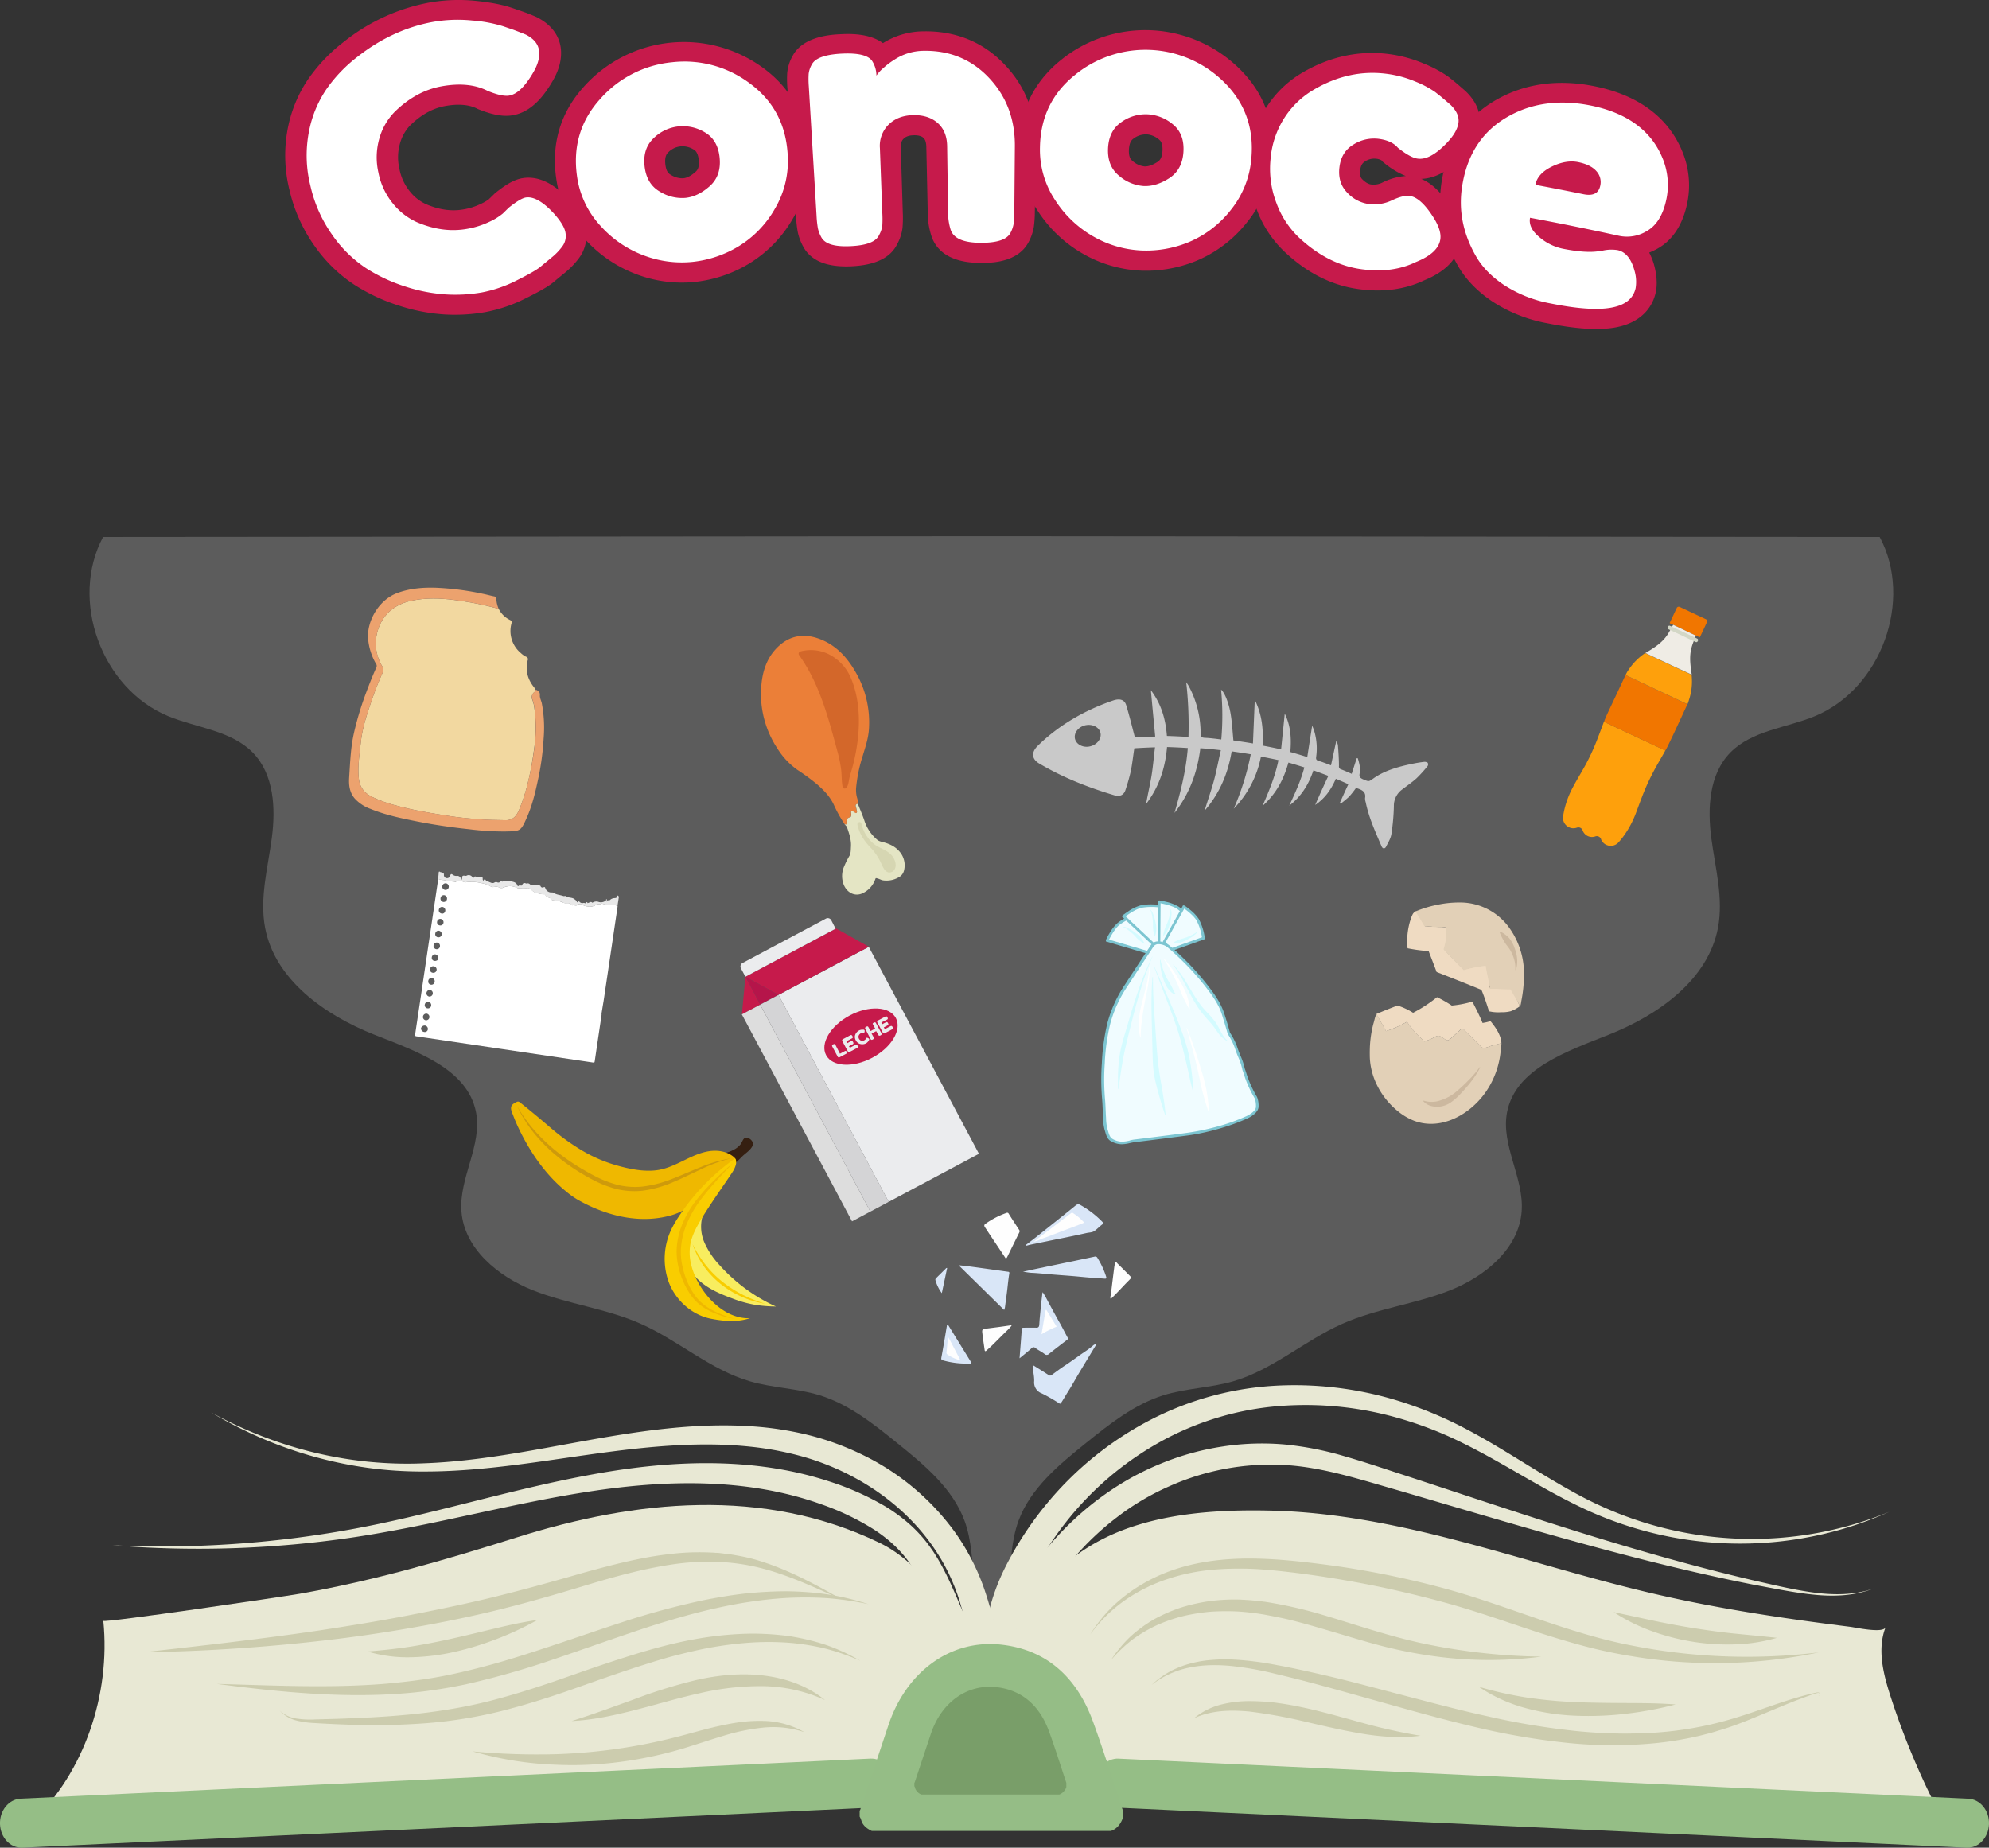 <svg xmlns="http://www.w3.org/2000/svg" viewBox="0 0 999.76 928.83"><rect x="0" y="0" width="999.76" height="928.83" fill="#333333" stroke="none"/><defs><style>.cls-1,.cls-10{fill:#fff;}.cls-1{opacity:0.2;}.cls-2{fill:#e8e8d4;}.cls-3{fill:#95be86;}.cls-4{fill:#ccccae;}.cls-5{fill:#95bd86;}.cls-6{fill:#799e69;}.cls-7{fill:#f0fcff;}.cls-8{fill:#7cc5d1;}.cls-9{fill:#d4fbff;}.cls-11{fill:#efdbc2;}.cls-12{fill:#e2d0b7;}.cls-13{fill:#ccb89f;}.cls-14{fill:#e8ba6f;stroke:#000;stroke-miterlimit:10;stroke-width:3px;}.cls-15{fill:#c9c9c9;}.cls-16{fill:#d9e6f7;}.cls-17{fill:#fefefe;}.cls-18{fill:#eb7f38;}.cls-19{fill:#e4e5c4;}.cls-20{fill:#d3672a;}.cls-21{fill:#d6d6b2;}.cls-22{fill:#ebecee;}.cls-23{fill:#c61a4b;}.cls-24{fill:#b5154a;}.cls-25{fill:#ddd;}.cls-26{fill:#d4d4d6;}.cls-27{fill:#f2d8a0;}.cls-28{fill:#eca26e;}.cls-29{fill:#e8e8e8;}.cls-30{fill:#351f11;}.cls-31{fill:#f8ed5f;}.cls-32{fill:#efb800;}.cls-33{fill:#f9cd00;}.cls-34{fill:#ce9a0b;}.cls-35{fill:#fea00c;}.cls-36{fill:#f17600;}.cls-37{fill:#efece5;}.cls-38{fill:#d3d7c6;}</style></defs><g id="Capa_2" data-name="Capa 2"><g id="Fondo"><path class="cls-1" d="M944.81,269.93l-445.07-.38h-2.85l-445.07.38c-17,31.74-.79,76.28,32.75,90.09,14.41,5.93,31.64,7.21,42.49,18.3,10.66,10.91,11.55,27.87,9.56,42.9s-6.19,30.22-3.38,45.13c4.91,26.08,29.81,43.81,54.72,53.71,21,8.33,47,17,51.3,39,3.23,16.62-8.57,33-7.33,49.85,1.37,18.68,18.34,32.74,35.94,39.71s36.9,9.17,54.2,16.84c19,8.41,35,23.16,55,28.94,11.42,3.31,23.61,3.51,35,7,14.66,4.57,27,14.36,38.88,24,13.66,11,27.93,22.79,33.9,39.17,7.25,19.88,1.11,43.66,12.24,61.69l1.3-2,1.3,2c11.14-18,5-41.81,12.24-61.69,6-16.38,20.25-28.19,33.91-39.17,11.92-9.59,24.22-19.38,38.88-24,11.35-3.53,23.54-3.73,35-7,20-5.78,36-20.53,55-28.94,17.3-7.67,36.6-9.88,54.2-16.84s34.57-21,35.94-39.71c1.24-16.88-10.57-33.23-7.33-49.85,4.27-21.92,30.33-30.62,51.3-39,24.91-9.9,49.8-27.63,54.72-53.71,2.81-14.91-1.4-30.09-3.38-45.13s-1.1-32,9.56-42.9c10.85-11.09,28.08-12.37,42.49-18.3C945.6,346.21,961.79,301.67,944.81,269.93Z"/></g><g id="Libro"><path class="cls-2" d="M491.57,849.61a65.67,65.67,0,0,1-11.14-14.7,139.79,139.79,0,0,1-7.64-16c-4.4-10.59-8-20.92-13.21-29.47-4.95-8.54-12.05-15.19-20.23-20.52a128.94,128.94,0,0,0-26.57-12.74c-18.58-6.66-38.2-9.77-57.92-10.43s-39.59,1.08-59.34,4.14C256,756,216.86,767,176.9,772.91A530.88,530.88,0,0,1,56.58,776.8a529.38,529.38,0,0,0,119.81-8c39.51-7.17,78.2-19.49,118.06-27,19.91-3.78,40.15-6.28,60.55-6.28S396,738,415.87,744.4A139.15,139.15,0,0,1,445,757.26a83.56,83.56,0,0,1,13.52,10.16,74.46,74.46,0,0,1,6.07,6.44c.95,1.16,1.88,2.34,2.74,3.59s1.78,2.44,2.54,3.72c6.48,10.16,10.57,21.1,15,31s9.24,18.86,15.8,24.78Z"/><path class="cls-2" d="M495.2,833.07a184.45,184.45,0,0,1,14.91-32,171.3,171.3,0,0,1,20.36-27.66,152.41,152.41,0,0,1,24.91-22.19,145.7,145.7,0,0,1,13.85-8.7,141.94,141.94,0,0,1,14.56-6.89,133.67,133.67,0,0,1,30.53-8.45,129.77,129.77,0,0,1,31.31-1.06,160.19,160.19,0,0,1,30.63,6.06c10,2.87,19.65,6.17,29.4,9.33,39,12.77,77.77,26,117,37.41,19.61,5.72,39.31,11,59.15,15.64,9.93,2.2,19.84,4.68,29.86,6s20.31,1.38,30-2c-9.63,3.75-20,4.1-30.13,3.06s-20.1-3.17-30.11-5c-20-3.95-39.86-8.6-59.65-13.67-39.58-10.15-78.79-22-118-33.48-19.66-5.59-39.11-12.09-58.7-13.06a125,125,0,0,0-57.5,10.8,126.63,126.63,0,0,0-25.85,15.28,141.43,141.43,0,0,0-22.34,21.14,158.2,158.2,0,0,0-18,25.91A168.27,168.27,0,0,0,508.67,839Z"/><path class="cls-2" d="M495.17,826a76.81,76.81,0,0,1,3.09-20.3,106.65,106.65,0,0,1,7.1-18,170.64,170.64,0,0,1,19.87-30.66,167.65,167.65,0,0,1,53.68-43.61,155.8,155.8,0,0,1,63.78-16.93,177.08,177.08,0,0,1,64.57,9.12,195,195,0,0,1,30.38,13.11c9.8,5.17,19.23,11,28.62,16.77S785,747,794.6,752.1a186.48,186.48,0,0,0,29.67,12.58A182.06,182.06,0,0,0,949.64,760a183.88,183.88,0,0,1-126.31,8.65,188.8,188.8,0,0,1-30.57-11.85c-9.89-4.83-19.48-10.33-29-15.8s-19-10.93-28.69-15.68a187.2,187.2,0,0,0-29.73-11.74,169.25,169.25,0,0,0-62.12-6.79,147.39,147.39,0,0,0-59.75,17.86,157.92,157.92,0,0,0-66.24,70.47c-4.68,10-7.78,20.67-7.63,30.92Z"/><path class="cls-2" d="M488.15,833.11a153.64,153.64,0,0,0-6-28.88,99.11,99.11,0,0,0-12.32-25.5c-10.49-15.57-25-27.78-41-36.31a128.33,128.33,0,0,0-25.05-10.12,157.81,157.81,0,0,0-26.51-5.06c-18-1.91-36.22-1.18-54.42.65-36.41,3.67-72.94,11.93-110.1,11.82-37.11.17-74.08-10.24-106.69-29.73,33.17,18.27,70.1,27.15,106.65,25.62,18.29-.62,36.49-3.31,54.65-6.49s36.32-6.84,54.73-9.39,37.08-4,55.87-2.72a164.32,164.32,0,0,1,28.06,4.3,136.78,136.78,0,0,1,27.23,9.88,124.15,124.15,0,0,1,46.45,38.62,113.21,113.21,0,0,1,15,28.88,170.18,170.18,0,0,1,7.64,32Z"/><path class="cls-2" d="M579.17,904.37a126.13,126.13,0,0,1,53.58-2.82c13.2,2.16,26.57,2.65,39.91,3.14l120.84,4.45c27,1,54.12,2,81.18,1.82,32.91-.22,65.94-2.17,98.64,2,1.17.15,3.17,1.65,2.86,1.09a381.74,381.74,0,0,1-25.66-60.52c-3.79-11.63-7.11-24.12-2.77-35.49-1.22,3.2-15.5,0-17.79-.26-32.88-4.12-65.81-9-98.24-16.52-32.13-7.41-63.72-17.48-95.64-25.91q-4.79-1.26-9.59-2.48c-28.77-7.25-58-12.8-87.55-13.48-27.35-.64-58.33,1.22-83.69,13.77-21.29,10.53-40.16,29.67-47.55,54.73,12,15,24.39,29.65,36.69,44.31C555,884.93,565.68,895.87,579.17,904.37Z"/><path class="cls-2" d="M489.08,833.73c-11-23.31-24.86-47.48-47.08-58.21-58.34-28.15-122.61-21.48-182.17-2.7-36.33,11.46-71.93,21.82-109.25,28.36-8.22,1.44-98.51,14.79-98.64,13.59,3.77,37.31-9.93,76.32-35.25,100.37C106,913,194.3,910.8,283.5,906c49.93-2.69,99.85-5.79,149.58-11.45-1.5-.47,30.61-33.44,49.37-46.31,2.79-1.92,5.7-3.9,7.47-7S490.62,837,489.08,833.73Z"/><path class="cls-3" d="M10.81,928.83C5,928.83.25,923.65,0,917c-.25-6.79,4.39-12.53,10.36-12.82l427.16-20.14c6-.27,11,5,11.26,11.8s-4.39,12.54-10.36,12.82L11.26,928.82Z"/><path class="cls-3" d="M989,928.83h-.45L561.34,908.68c-6-.28-10.61-6-10.36-12.82s5.29-12.09,11.25-11.8L989.39,904.2c6,.29,10.61,6,10.36,12.82C999.51,923.65,994.72,928.83,989,928.83Z"/><path class="cls-4" d="M548,821.63a76.35,76.35,0,0,1,7.7-10.35,72.51,72.51,0,0,1,9.24-8.66,84.37,84.37,0,0,1,21.47-12.22c15.29-5.93,31.6-7.37,47.55-6.83,8,.25,16,1,23.87,1.92s15.81,2,23.69,3.31a460.9,460.9,0,0,1,46.9,10.35c31,8.71,60.53,22.05,91.57,28a298.31,298.31,0,0,0,94.3,3.48,254.43,254.43,0,0,1-95,1.79c-7.9-1.31-15.74-3-23.53-5.08s-15.46-4.44-23.1-6.91c-15.27-5-30.33-10.42-45.62-14.61s-30.75-7.8-46.32-10.6q-11.67-2.13-23.42-3.76c-7.83-1.06-15.66-2-23.49-2.55a155.55,155.55,0,0,0-23.45.12,98.93,98.93,0,0,0-23,4.58A83,83,0,0,0,565.8,804.2,73.55,73.55,0,0,0,548,821.63Z"/><path class="cls-4" d="M558.46,834.49a64.53,64.53,0,0,1,9.71-11.76,69.8,69.8,0,0,1,12.06-8.8,80.6,80.6,0,0,1,13.44-5.84,91.85,91.85,0,0,1,14.13-3.18,97.38,97.38,0,0,1,14.38-.83,134.22,134.22,0,0,1,14.33,1.23,222.32,222.32,0,0,1,27.93,6.35c18.3,5.43,36.09,11.67,54.47,15.24a310.46,310.46,0,0,0,55.83,5.88,202.88,202.88,0,0,1-56.54-.6,235.12,235.12,0,0,1-27.93-5.92c-9.19-2.53-18.24-5.4-27.31-8q-6.78-2-13.58-3.72c-4.53-1.13-9.09-2-13.65-2.86A128,128,0,0,0,622,810.06a119.18,119.18,0,0,0-13.76.15,97.26,97.26,0,0,0-13.63,2.22A78.56,78.56,0,0,0,581.43,817a70.91,70.91,0,0,0-12.27,7.26A72.22,72.22,0,0,0,558.46,834.49Z"/><path class="cls-4" d="M578.76,847.09a46.21,46.21,0,0,1,9.1-6.72,47.52,47.52,0,0,1,10.32-4.09A57.41,57.41,0,0,1,609,834.44a83.39,83.39,0,0,1,11-.19A157.55,157.55,0,0,1,641.64,837c7.15,1.28,14.25,2.87,21.34,4.48,14.18,3.2,28.22,7.07,42.26,10.71s28,7.43,42.12,10.49a369.73,369.73,0,0,0,42.45,7.23c7.11.83,14.24,1.26,21.37,1.48l5.35.09,5.35-.08c1.78,0,3.56-.08,5.35-.17s3.56-.11,5.34-.29a177.48,177.48,0,0,0,42.14-8.15c6.91-2.17,13.78-4.69,20.72-7,3.47-1.13,7-2.22,10.47-3.2,1.76-.47,3.52-.93,5.29-1.34l1.33-.31a3.94,3.94,0,0,1,1.38-.15,1,1,0,0,1,1,1,1,1,0,0,1-.37.67.36.36,0,0,1-.6-.06.34.34,0,0,0,.57,0,1,1,0,0,0,.28-.63c0-.5-.48-.75-.87-.76a11,11,0,0,0-2.58.7c-1.73.57-3.44,1.2-5.15,1.84-3.43,1.25-6.82,2.6-10.21,4-6.76,2.8-13.51,5.7-20.36,8.37-3.44,1.31-6.91,2.58-10.43,3.62-1.76.52-3.51,1.09-5.28,1.59l-5.33,1.36a172.82,172.82,0,0,1-21.6,3.69,220.86,220.86,0,0,1-43.63.1,353.59,353.59,0,0,1-43.1-7c-14.21-3.22-28.28-7-42.29-10.92S676,850.5,662,846.7q-10.49-2.82-21-5.29a161.22,161.22,0,0,0-21.16-3.83,84.37,84.37,0,0,0-10.66-.51,60.94,60.94,0,0,0-10.6,1.06,46.21,46.21,0,0,0-10.29,3.18A44.28,44.28,0,0,0,578.76,847.09Z"/><path class="cls-4" d="M743.3,847.92a185.28,185.28,0,0,0,24.42,5.46,229.84,229.84,0,0,0,24.57,2.27c8.23.35,16.5.41,24.82.45s16.69.06,25.12.72a179,179,0,0,1-24.89,4.66,159.08,159.08,0,0,1-25.28,1,112.94,112.94,0,0,1-25.22-3.83A78.49,78.49,0,0,1,743.3,847.92Z"/><path class="cls-4" d="M600.24,863.71a34.39,34.39,0,0,1,13.42-6.81,57.19,57.19,0,0,1,14.75-1.76c2.47,0,4.91.13,7.37.27s4.89.43,7.31.8c4.87.64,9.66,1.64,14.43,2.68,9.52,2.18,18.85,4.89,28.16,7.42A278.57,278.57,0,0,0,714,872.55c-9.67,1.28-19.54.59-29.14-1s-19.09-3.82-28.48-6a255.25,255.25,0,0,0-28.14-5.15C618.84,859.52,609.31,859.61,600.24,863.71Z"/><path class="cls-4" d="M811.09,810.38l20.51,4.43q10.15,2.12,20.32,3.74c6.79,1.06,13.59,2,20.45,2.68s13.76,1.31,20.79,2.1a84.79,84.79,0,0,1-20.93,3.28,109.25,109.25,0,0,1-21.13-1.29A111.27,111.27,0,0,1,830.45,820,90.35,90.35,0,0,1,811.09,810.38Z"/><path class="cls-4" d="M72.05,830.59c29.77-3.34,59.48-6.69,89.07-11.07,14.77-2.28,29.54-4.64,44.22-7.5s29.34-5.86,43.89-9.46,29-7.61,43.49-11.8c14.54-4,29.26-7.94,44.35-9.59a121.45,121.45,0,0,1,22.72-.58c1.9,0,3.78.39,5.67.57s3.77.56,5.64.89a83.72,83.72,0,0,1,11.11,2.72c14.62,4.56,28.18,12,41.53,19.61-13.9-6.24-27.76-12.81-42.23-16.35s-29.3-3.75-43.92-1.55-29.06,6.19-43.46,10.56-29,8.6-43.64,12.21-29.44,6.57-44.25,9.15-29.68,4.74-44.59,6.4Q117,829.9,72.05,830.59Z"/><path class="cls-4" d="M108.94,846.48c27.75.75,55.5,2.16,83,.07,6.87-.57,13.72-1.31,20.54-2.29s13.58-2.31,20.31-3.89,13.44-3.33,20.11-5.29,13.32-4.08,20-6.29c13.29-4.33,26.54-9,39.92-13.35a393.46,393.46,0,0,1,40.68-11c6.89-1.36,13.8-2.57,20.76-3.35a203.61,203.61,0,0,1,20.94-1.17,162.37,162.37,0,0,1,20.9,1.57,134.14,134.14,0,0,1,20.41,4.9,158.79,158.79,0,0,0-20.58-3,175.83,175.83,0,0,0-20.66-.11c-6.88.4-13.73,1.2-20.54,2.28s-13.59,2.51-20.32,4.13-13.42,3.55-20.09,5.53-13.3,4.22-19.92,6.48c-13.25,4.49-26.49,9.22-39.84,13.69a418.49,418.49,0,0,1-40.64,11.35q-10.32,2.17-20.78,3.49c-7,.88-13.94,1.37-20.92,1.66C164.25,853,136.5,850.05,108.94,846.48Z"/><path class="cls-4" d="M140.63,859.91a15.43,15.43,0,0,0,8.4,4,45.63,45.63,0,0,0,9.21.44c6.22-.17,12.43-.31,18.63-.59,12.41-.47,24.79-1.29,37.07-2.77q9.21-1.15,18.33-2.85c6.07-1.16,12.1-2.54,18.09-4.19,12-3.22,23.87-7.17,35.74-11.34s23.8-8.27,35.91-11.91,24.43-6.63,36.94-8.17a167.33,167.33,0,0,1,18.83-1.32,138.11,138.11,0,0,1,18.84,1.25,114.08,114.08,0,0,1,18.43,4.39,98.69,98.69,0,0,1,17.35,8,112.43,112.43,0,0,0-17.77-6.18,119.08,119.08,0,0,0-18.3-2.89,140,140,0,0,0-18.43-.1c-6.14.39-12.26,1.12-18.35,2.12s-12.12,2.41-18.13,3.9-12,3.34-17.93,5.23c-11.91,3.78-23.74,8-35.65,12.21s-24,8-36.22,11.09a228.88,228.88,0,0,1-37.26,6,344.83,344.83,0,0,1-37.47.81c-6.24-.21-12.46-.47-18.68-.87a45.41,45.41,0,0,1-9.36-1.32A16.33,16.33,0,0,1,140.63,859.91Z"/><path class="cls-4" d="M287.35,865.14c10.57-3.29,20.84-7.12,31.23-10.85a260.27,260.27,0,0,1,31.74-9.83c10.87-2.42,22.1-3.53,33.23-2.22s22.17,5.06,31.14,12.37a77.62,77.62,0,0,0-31.43-7,134.69,134.69,0,0,0-31.78,3.61c-10.54,2.34-21,5.5-31.67,8.24S298.32,864.65,287.35,865.14Z"/><path class="cls-4" d="M184.71,830.2c7.34-.6,14.47-1.33,21.57-2.45s14.11-2.51,21.14-4.08,14.05-3.31,21.13-5,14.21-3.3,21.52-4.31a154.05,154.05,0,0,1-20.28,9.5,150.85,150.85,0,0,1-21.21,6.5,108.41,108.41,0,0,1-22,2.72A70.41,70.41,0,0,1,184.71,830.2Z"/><path class="cls-4" d="M237.62,880.42a346.27,346.27,0,0,0,42,1.39,280.46,280.46,0,0,0,41.57-4.48c6.86-1.27,13.69-2.81,20.47-4.57s13.65-3.83,20.66-5.3c3.49-.76,7-1.42,10.59-1.86a74.57,74.57,0,0,1,10.77-.51,43.34,43.34,0,0,1,20.7,5.69,48.81,48.81,0,0,0-20.64-2.33,103.39,103.39,0,0,0-20.39,4.22c-6.73,2-13.46,4.31-20.31,6.39a210.83,210.83,0,0,1-20.89,5A197.57,197.57,0,0,1,301,886.8a174.38,174.38,0,0,1-21.32.33A170.86,170.86,0,0,1,237.62,880.42Z"/><path class="cls-5" d="M558.44,920.41H438.19c-2.07-1-4-2.25-5.09-4.72a9.67,9.67,0,0,0-1-2.5v-3a1.54,1.54,0,0,0,.27-.36q7.09-21.32,14.2-42.63c9.13-27.25,31.64-43.41,57.13-40.4,21.82,2.57,37.29,15.62,45.72,38.7,5.38,14.72,10,29.78,15,44.69v3.61C563.3,917,561.39,919.34,558.44,920.41Z"/><path class="cls-6" d="M532.46,902.1H463.1a5.57,5.57,0,0,1-2.94-2.73c-.21-.47-.22-1-.56-1.44v-1.71a.62.62,0,0,0,.16-.2q4.1-12.3,8.19-24.59c5.27-15.72,18.25-25,33-23.31,12.58,1.49,21.51,9,26.37,22.33,3.1,8.49,5.8,17.18,8.67,25.77v2.09A6,6,0,0,1,532.46,902.1Z"/></g><g id="Basura"><g id="Celofan"><path class="cls-7" d="M577,478.8l-20.45-6c-.1.12,2.64-5.75,5.51-8.18,3.51-3,9.17-4.73,9.17-4.73L581,475.44Z"/><path class="cls-8" d="M577.14,479.55l-20.76-6.14-.41-.09-.09-.4c-.06-.24-.07-.29.51-1.43.26-.53.69-1.35,1.25-2.29a21.29,21.29,0,0,1,4-5.13c3.57-3,9.16-4.79,9.4-4.86l.49-.16,10.4,16.53Zm-19.68-7.22,19.37,5.73,3.31-2.76-9.22-14.65a29.68,29.68,0,0,0-8.44,4.45C560.34,466.9,558.24,470.77,557.46,472.33Z"/><path class="cls-7" d="M580.34,475.18l-15.57-14.57c-.15.06,4.93-4,8.59-4.84,4.47-1.07,10.32-.12,10.32-.12L585.45,474Z"/><path class="cls-8" d="M580.14,475.92l-15.8-14.8-.32-.26.09-.41c.06-.24.07-.28,1.1-1,.47-.35,1.22-.89,2.14-1.49a21.5,21.5,0,0,1,5.85-2.8c4.54-1.09,10.34-.18,10.58-.14l.51.09,1.88,19.44Zm-14.35-15.28,14.74,13.8,4.19-1-1.66-17.23a29.71,29.71,0,0,0-9.54.18C570.8,457.07,567.18,459.59,565.79,460.64Z"/><path class="cls-7" d="M582.57,474.62l.15-21.32c-.15-.06,6.25.94,9.38,3,3.81,2.55,7.09,7.5,7.09,7.5l-12.27,13.74Z"/><path class="cls-8" d="M587,478.46,581.9,475l.14-21.65,0-.41.36-.21c.22-.12.26-.14,1.51.1.58.11,1.49.3,2.55.57a21.5,21.5,0,0,1,6,2.39c3.88,2.6,7.14,7.48,7.28,7.68l.28.44Zm-3.79-4.19,3.57,2.41,11.52-12.91a29.65,29.65,0,0,0-6.61-6.88c-2.32-1.56-6.62-2.5-8.34-2.81Z"/><path class="cls-7" d="M585.22,473.45l9.86-17.66c-.1-.12,5.14,3.46,7,6.54,2.23,3.75,2.88,9.26,2.88,9.26l-17.18,6.17Z"/><path class="cls-8" d="M587.44,478.58l-3-5.12,10-17.95.15-.36.41,0c.25,0,.29,0,1.31.72.46.34,1.18.88,2,1.56a20.74,20.74,0,0,1,4.28,4.58,28.46,28.46,0,0,1,3,9.53l.06.53ZM586,473.44l2,3.5,16.14-5.79a26.1,26.1,0,0,0-2.72-8.48c-1.36-2.3-4.77-4.94-6.15-5.92Z"/><path class="cls-9" d="M601.77,468.14a2.55,2.55,0,0,1-1,1.55,16.22,16.22,0,0,1-1.41,1.1,22.59,22.59,0,0,1-3.08,1.81c-.53.27-1.06.54-1.61.78a9,9,0,0,1-1.69.55,11.8,11.8,0,0,1-3.57.29l0-.15a16.78,16.78,0,0,1,3.14-1.63,15.56,15.56,0,0,1,1.62-.57c.55-.15,1.1-.3,1.64-.48a27.26,27.26,0,0,0,3.15-1.33c.51-.26,1-.53,1.52-.81a2.4,2.4,0,0,0,1.13-1.14Z"/><path class="cls-9" d="M588.3,457a2.51,2.51,0,0,1,.55,1.74,15.22,15.22,0,0,1-.08,1.79,23.55,23.55,0,0,1-.65,3.51c-.14.57-.29,1.16-.46,1.73a9,9,0,0,1-.69,1.64,11.52,11.52,0,0,1-2.11,2.89l-.15-.07a17,17,0,0,1,.83-3.44,14.71,14.71,0,0,1,.62-1.6c.25-.51.5-1,.71-1.56a26.75,26.75,0,0,0,1-3.25c.14-.55.27-1.13.39-1.68a2.37,2.37,0,0,0-.13-1.6Z"/><path class="cls-9" d="M578,457.23a2.52,2.52,0,0,1,1.23,1.34,13.66,13.66,0,0,1,.68,1.65,21.75,21.75,0,0,1,.91,3.46c.11.58.23,1.17.32,1.76a9.54,9.54,0,0,1,.07,1.77,11.4,11.4,0,0,1-.69,3.52h-.16a16.72,16.72,0,0,1-.71-3.47,13.9,13.9,0,0,1-.11-1.71c0-.57,0-1.14,0-1.71a25.73,25.73,0,0,0-.42-3.39c-.11-.56-.23-1.13-.37-1.68a2.38,2.38,0,0,0-.79-1.4Z"/><path class="cls-9" d="M564.28,466a2.52,2.52,0,0,1,1.81.17,13.3,13.3,0,0,1,1.62.76,22.55,22.55,0,0,1,3,1.95c.48.35,1,.71,1.42,1.09a8.76,8.76,0,0,1,1.25,1.26,11.5,11.5,0,0,1,1.86,3.07l-.12.1a16.15,16.15,0,0,1-2.86-2.08,12.59,12.59,0,0,1-1.23-1.19c-.39-.42-.76-.85-1.17-1.25a29.1,29.1,0,0,0-2.6-2.23c-.46-.33-.93-.68-1.4-1a2.31,2.31,0,0,0-1.53-.5Z"/><path class="cls-7" d="M631.45,552.46a5.92,5.92,0,0,0-.59-1.25c-2.71-4.35-4.14-8.91-5.83-13.72-.59-3.18-2.27-6.49-3.34-9.54a32.15,32.15,0,0,0-4.09-8.54c-1-3.37-1.92-6.75-3-10.07-1.57-4.67-4.28-8.59-7.26-12.51a131,131,0,0,0-12.55-14.2c-1.65-1.63-3.35-3.22-5.08-4.78l-2.6-2.27a8.23,8.23,0,0,0-5.61-1.63,3.75,3.75,0,0,0-2.51,1.66c-4.32,6.59-8.67,13.16-13,19.77a63.66,63.66,0,0,0-8.74,18.94,105.44,105.44,0,0,0-2.79,20.06,115.76,115.76,0,0,0,.06,17.37c.3,3.11.34,6.23.53,9.35a28.92,28.92,0,0,0,.84,6.81c.53,1.7,1,4,2.59,5a10.37,10.37,0,0,0,5.2,1.6c2.19.06,4.41-.77,6.58-1l8.34-1q8.34-1,16.66-2.13a121.91,121.91,0,0,0,20.92-4.61,100.44,100.44,0,0,0,10.16-3.85c2-.9,5.63-3,5.59-5.6A12.32,12.32,0,0,0,631.45,552.46Z"/><path class="cls-8" d="M601.89,570c-2.15.4-4.34.74-6.55,1-4.81.64-10.11,1.31-16.65,2.13l-2,.25q-3.16.4-6.34.78c-.81.1-1.62.28-2.48.47a17.42,17.42,0,0,1-4.2.57,11,11,0,0,1-5.53-1.7c-1.6-1-2.18-3-2.65-4.66-.08-.26-.15-.51-.23-.76a24.58,24.58,0,0,1-.82-5.94c0-.34,0-.68,0-1-.07-1.14-.12-2.3-.17-3.42-.09-1.94-.17-4-.36-5.91a116,116,0,0,1-.06-17.47,105.11,105.11,0,0,1,2.81-20.19A63.62,63.62,0,0,1,565.43,495c2.89-4.46,5.86-9,8.73-13.34l4.23-6.44a4.37,4.37,0,0,1,3-1.95,8.89,8.89,0,0,1,6.15,1.78c.87.75,1.75,1.52,2.6,2.28,1.76,1.58,3.48,3.19,5.12,4.8a132.45,132.45,0,0,1,12.61,14.27c2.68,3.54,5.68,7.72,7.36,12.71,1.07,3.18,2,6.28,3,10a32.9,32.9,0,0,1,4.11,8.61c.35,1,.76,2,1.19,3a36,36,0,0,1,2.17,6.53l.54,1.54a57.43,57.43,0,0,0,5.21,12,6.58,6.58,0,0,1,.66,1.39h0a12.61,12.61,0,0,1,.51,4c0,3.19-4.17,5.41-6,6.22a101.67,101.67,0,0,1-10.23,3.88A118.92,118.92,0,0,1,601.89,570Zm-32.76,3c.35-.06.7-.12,1-.16l6.34-.78,2-.25c6.54-.82,11.83-1.5,16.65-2.13A121.51,121.51,0,0,0,616,565.1a98,98,0,0,0,10.09-3.83c2.53-1.12,5.23-3,5.2-5a11.79,11.79,0,0,0-.44-3.62,5.16,5.16,0,0,0-.53-1.11A58,58,0,0,1,625,539.29c-.18-.52-.37-1-.55-1.58l0-.1a34.08,34.08,0,0,0-2.11-6.33c-.42-1-.85-2.09-1.21-3.11a31.45,31.45,0,0,0-4-8.37l-.07-.09,0-.12c-1.06-3.74-2-6.85-3-10-1.61-4.79-4.54-8.88-7.16-12.33a130.53,130.53,0,0,0-12.48-14.12c-1.62-1.6-3.32-3.2-5.06-4.76-.85-.76-1.72-1.52-2.59-2.26a7.54,7.54,0,0,0-5.08-1.47,3.06,3.06,0,0,0-2,1.36l-4.23,6.44c-2.87,4.36-5.84,8.87-8.73,13.33a62.33,62.33,0,0,0-8.64,18.74,103,103,0,0,0-2.78,19.93,116,116,0,0,0,.06,17.27c.19,2,.28,4,.36,6,.05,1.12.1,2.27.17,3.4l.06,1a23.48,23.48,0,0,0,.75,5.62q.12.38.24.78c.43,1.49.91,3.17,2.07,3.89a9.65,9.65,0,0,0,4.86,1.5,16.84,16.84,0,0,0,3.88-.54C568.09,573.22,568.61,573.11,569.13,573Z"/><path class="cls-9" d="M579.3,480.84a162.08,162.08,0,0,0-5.86,16.24c-1.7,5.49-3.18,11.05-4.6,16.64q-1.07,4.18-2.07,8.39c-.67,2.79-1.34,5.56-1.9,8.35s-1,5.61-1.46,8.45-.74,5.7-1.25,8.56H562c-.1-2.89-.1-5.79,0-8.7a79.7,79.7,0,0,1,.86-8.68,67.77,67.77,0,0,1,2-8.51l2.46-8.3c1.63-5.54,3.32-11.07,5.24-16.53a149,149,0,0,1,6.67-16Z"/><path class="cls-10" d="M577.88,486.09a53.17,53.17,0,0,1-.79,9c-.49,3-1.12,5.91-1.69,8.85s-1,5.88-1.39,8.79a59.41,59.41,0,0,0-.64,8.88l-.16,0a25.2,25.2,0,0,1-.79-9.07,54.47,54.47,0,0,1,1.73-8.9c.73-2.92,1.51-5.81,2.16-8.72a58.54,58.54,0,0,0,1.41-8.84Z"/><path class="cls-9" d="M579.53,491.21c0,5.8.21,11.59.62,17.37s.8,11.57,1.21,17.36c.22,2.89.43,5.77.78,8.62s.72,5.65,1.21,8.47c1,5.67,2,11.42,2.52,17.24l-.26.06c-1-2.76-1.84-5.54-2.64-8.33s-1.56-5.59-2.22-8.46a52.67,52.67,0,0,1-1.23-8.75c-.15-2.93-.21-5.85-.28-8.75-.14-5.8-.33-11.6-.42-17.41s0-11.64.45-17.43Z"/><path class="cls-9" d="M583.3,482.51a37,37,0,0,0,1.26,4.62,35.82,35.82,0,0,0,1.81,4.37,19.65,19.65,0,0,0,1.18,2c.41.66.79,1.33,1.15,2s.7,1.41,1,2.11a7.76,7.76,0,0,0,1.21,2l-.09.19a4.09,4.09,0,0,1-2.32-1.25,14.59,14.59,0,0,1-1.64-1.9,16.71,16.71,0,0,1-2.08-4.52c-.29-.77-.52-1.56-.75-2.35s-.38-1.6-.53-2.41a30.83,30.83,0,0,1-.44-4.87Z"/><path class="cls-10" d="M585,481.76c1.57,1.81,3,3.73,4.42,5.7a71.58,71.58,0,0,1,3.84,6.13,38.86,38.86,0,0,1,3.21,6.5c.19.58.38,1.16.55,1.74s.33,1.17.46,1.76.24,1.2.34,1.79.16,1.22.19,1.83l-.2.07c-.34-.52-.62-1.06-.91-1.59s-.57-1.06-.83-1.59-.53-1.07-.8-1.6-.52-1.07-.76-1.6c-1-2.13-1.77-4.38-2.77-6.54s-2.07-4.26-3.22-6.34-2.4-4.12-3.69-6.13Z"/><path class="cls-10" d="M596.63,516.87c1.34,3.34,2.56,6.72,3.74,10.12s2.24,6.85,3.25,10.31a99.3,99.3,0,0,1,2.75,10.46l.45,2.67c.12.9.26,1.79.36,2.69a54,54,0,0,1,.39,5.42l-.21,0c-.62-1.71-1.15-3.43-1.64-5.16s-1-3.46-1.42-5.19c-.93-3.46-1.5-7-2.32-10.49s-1.68-7-2.62-10.43-1.92-6.92-2.93-10.36Z"/><path class="cls-9" d="M580.32,486.11l6.63,15c2.17,5,4.32,10.06,6.25,15.21,1,2.58,1.88,5.17,2.72,7.8a69.35,69.35,0,0,1,2,8q.76,4.07,1.22,8.16c.31,2.72.54,5.46.65,8.21l-.21,0c-.71-2.66-1.32-5.33-1.91-8s-1.18-5.32-1.83-8c-1.27-5.27-2.53-10.53-4.26-15.7s-3.66-10.28-5.64-15.37l-5.83-15.34Z"/><path class="cls-9" d="M589.83,484.84a68.37,68.37,0,0,1,6.86,9.6c2,3.37,3.95,6.78,6.21,9.91a38,38,0,0,0,3.69,4.41,50.12,50.12,0,0,1,3.92,4.47c2.5,3.33,3.47,7.14,6.34,9.83l-.12.18a12.62,12.62,0,0,1-4.45-4c-1.2-1.6-2.21-3.23-3.44-4.65s-2.55-2.85-3.82-4.38a46.53,46.53,0,0,1-3.53-4.85c-2.15-3.36-3.89-6.9-5.72-10.35-.91-1.73-1.84-3.44-2.85-5.11s-2.1-3.29-3.25-4.88Z"/></g><g id="Basura_organica"><path class="cls-11" d="M696.66,518.36a54.35,54.35,0,0,0,10.56-4.73,39.49,39.49,0,0,0,6,7.3c.47.47,1,.93,1.44,1.39.24.23.48.46.73.68s.45.62.75.55a1.28,1.28,0,0,0,.24-.11,7.81,7.81,0,0,1,1.41-.56c.56-.22,1.12-.43,1.68-.68.9-.4,2.43-1.47,3.4-1.5,1.23,0,2.53,1.21,3.52,1.83a2.55,2.55,0,0,0,.88.42c1.08.22,2.56-1.51,3.3-2.14q1.85-1.56,3.57-3.27c1-1,1.61.11,2.44.9,2.7,2.55,5.42,5.06,8,7.74a2.31,2.31,0,0,0,.67.54c1,.44,3.4-.71,4.4-1,1.67-.45,3.34-.91,5-1.29a4.44,4.44,0,0,0,0-.63c-.53-4.06-2.9-7.3-5.46-10.49a25.71,25.71,0,0,1-4,.93c-1.42-3.59-3.38-7.3-5.11-10.75a53.46,53.46,0,0,1-10.36,2,61.53,61.53,0,0,0-7.41-4.22,70.56,70.56,0,0,1-12.06,7.87,1.68,1.68,0,0,0-.37-.27,33.21,33.21,0,0,0-7.43-3.39q-5.34,2-10.57,4.23l-.1,0h0c.46.78.91,1.57,1.35,2.36Q694.91,515.24,696.66,518.36Z"/><path class="cls-12" d="M754.33,528a30.37,30.37,0,0,0,.37-3.59c-1.68.38-3.35.84-5,1.29-1,.27-3.43,1.42-4.4,1a2.31,2.31,0,0,1-.67-.54c-2.57-2.68-5.29-5.19-8-7.74-.83-.79-1.41-1.92-2.44-.9s-2.34,2.23-3.57,3.27c-.74.63-2.22,2.36-3.3,2.14a2.55,2.55,0,0,1-.88-.42c-1-.62-2.29-1.87-3.52-1.83-1,0-2.5,1.1-3.4,1.5-.56.25-1.12.46-1.68.68a7.81,7.81,0,0,0-1.41.56,1.28,1.28,0,0,1-.24.11c-.3.07-.56-.37-.75-.55s-.49-.45-.73-.68c-.49-.46-1-.92-1.44-1.39a39.49,39.49,0,0,1-6-7.3,54.35,54.35,0,0,1-10.56,4.73c-1.17-2.08-1.8-3.22-3-5.3-.31-.56-.58-1.14-.88-1.7a7.11,7.11,0,0,0-.57-1.05c-.5-.68-.74.18-.91.66-.34.93-.52,1.91-.79,2.87-.4,1.38-.74,2.78-1,4.19a54.74,54.74,0,0,0-1,8.37c-.06,1.44-.07,2.88-.05,4.32.12,10.78,5.76,21.14,14.08,27.85a29.82,29.82,0,0,0,8.24,4.87c11.74,4.39,24.17-1.25,32.27-9.91a40.34,40.34,0,0,0,3.61-4.43A43.11,43.11,0,0,0,754.33,528Z"/><path class="cls-13" d="M744,536.59a45.18,45.18,0,0,1-5,7.7,78,78,0,0,1-6.16,6.89,27.6,27.6,0,0,1-3.7,3.06,12.2,12.2,0,0,1-4.59,1.91,11.6,11.6,0,0,1-5-.13,7.86,7.86,0,0,1-4.17-2.51l.17-.25a13.11,13.11,0,0,0,8.29-.06,23.56,23.56,0,0,0,7.43-3.85,78.12,78.12,0,0,0,6.61-6.06,50.59,50.59,0,0,0,5.88-6.85Z"/><path class="cls-14" d="M750.33,496.63c0-.11,0-.22-.05-.33h0Z"/><path class="cls-11" d="M718.1,478.13c1.36,3.56,2.69,6.92,4,10.49,7.61,3,15,5.86,22.55,9,1.47,3.52,2.65,7.1,3.79,10.74a20.1,20.1,0,0,0,6.2.47,16.22,16.22,0,0,0,4.77-.52,17.16,17.16,0,0,0,4.44-2.43s0,0,.06,0c-1.22-3-2.62-6-4.11-8.88-.35-.68-3.7-.05-4.33,0-1.77.07-3.54.07-5.31,0-.87,0-1.42-.37-1.46-1.28a33.11,33.11,0,0,0-.28-4.22c-.37-2.14-.77-4.27-1.06-6.42a67.46,67.46,0,0,0-11.58,2.31c-3.38-3.3-6.61-6.63-9.84-10.08a51.71,51.71,0,0,0,1.26-5.51,23.87,23.87,0,0,0,.06-5.21c0-.71-.85-.47-1.34-.5l-1.73-.1c-.77,0-1.55-.06-2.32-.09l-2.33-.08-2.34-.12-.84-.06c-1.43-2.55-2.95-5.06-4.53-7.52a3,3,0,0,0-1.84,1.64,17.23,17.23,0,0,0-.92,2.32,35.14,35.14,0,0,0-1.56,14.62A83.24,83.24,0,0,0,718.1,478.13Z"/><path class="cls-12" d="M726.65,466.05c.15,0,.24.07.24.13a28.87,28.87,0,0,1,0,5.58c-.33,1.85-.76,3.68-1.27,5.49,3.21,3.41,6.74,7.16,10.11,10.43a62.41,62.41,0,0,1,11.06-2.2c.54,4,1.65,7.65,2.08,11.64,3.39-.12,7,.26,10.41.27,1.48,2.9,3.46,5.52,4.67,8.51.5-.42.63-2.24.76-2.81A66.57,66.57,0,0,0,766,491a39.46,39.46,0,0,0-8.32-25.87,30.49,30.49,0,0,0-22.28-11.42,53.52,53.52,0,0,0-13,1.14,57.68,57.68,0,0,0-7,1.85c-1.15.38-2.27.8-3.39,1.26l-.53.21c1.57,2.45,3.08,4.93,4.5,7.47a5.12,5.12,0,0,0,1.33.07l1.39.05c.91,0,1.7.25,2.61.26s2,0,3,.08A13.68,13.68,0,0,1,726.65,466.05Z"/><path class="cls-13" d="M761.65,487.62a15.21,15.21,0,0,0-.54-5.23,21,21,0,0,0-2-4.74c-.86-1.49-2.1-2.71-2.94-4.21-.44-.75-.88-1.51-1.29-2.32a16.54,16.54,0,0,1-1.11-2.59l.22-.21a10.23,10.23,0,0,1,2.51,1.41,14,14,0,0,1,2.1,1.89,14.86,14.86,0,0,1,2.7,5,18.55,18.55,0,0,1,1.28,5.53,14.48,14.48,0,0,1-.65,5.53Z"/></g><path class="cls-15" d="M645.77,358.75c3.1,6.26,3.36,12.72,2.81,19.29,2.79.78,5.46,1.57,8.51,2.53.81-5.22,1.6-10.28,2.46-15.78.42,1,.73,1.69.94,2.36a30.59,30.59,0,0,1,1.06,13.44c-.16,1.21.26,1.68,1.52,2,1.89.55,3.7,1.29,5.95,2.13.87-4.07,1.72-8,2.67-12.33a9.12,9.12,0,0,1,.81,2.17c.27,3.5.52,7,.52,10.48a1.52,1.52,0,0,0,1.18,1.76c1.7.62,3.34,1.38,5.22,2.2.88-2.74,1.7-5.3,2.54-7.86l.5,0a26.28,26.28,0,0,1,.94,3.61,13.26,13.26,0,0,1,0,4.17c-.3,1.49.22,2.18,1.76,2.83,2.91,1.22,2.81,1.26,5.24-.48,5.5-3.9,12.28-5.8,19.28-7.27,2-.42,4-.75,6-1a2.74,2.74,0,0,1,1.9.41,1.59,1.59,0,0,1,0,1.68,62.43,62.43,0,0,1-5.57,6.16c-2.35,2.1-5,3.9-7.54,5.86a10.08,10.08,0,0,0-3.85,8.18,106.9,106.9,0,0,1-1.26,14.09c-.35,2.17-1.64,4.21-2.65,6.23-.61,1.21-1.73,1.12-2.25-.1-3.09-7.22-6.41-14.43-8-22.24a6,6,0,0,1-.31-2.15c.57-3.23-1.86-4.23-4.57-5a52.87,52.87,0,0,1-3.42,4.33,55.1,55.1,0,0,1-4.29,3.56l-.44-.33c1.38-3.09,2.79-6.18,4.31-9.45-2.15-1-4.14-1.84-6.29-2.75-2.28,5.24-5.29,9.74-10.37,13.16,2.17-5,4.3-9.71,6.6-14.61-2.65-1-4.95-1.87-7.5-2.77-2.39,7.06-6.07,13.11-12.14,17.72,2.87-6.22,5.8-12.4,7.57-19.21-2.65-.85-5.2-1.62-8-2.43-2.34,8.43-6.23,15.84-13,21.77,3.23-7.44,6.38-14.9,8-23-2.86-.62-5.68-1.19-8.8-1.78a51.6,51.6,0,0,1-13.67,26.18,132.11,132.11,0,0,0,8.55-27.34c-3.2-.54-6.25-1-9.6-1.47-1.81,11-6,21.08-13.59,29.82,1.48-5,3.27-10,4.64-15s2.29-10.21,3.52-15.39c-3.65-.44-6.86-.76-10.31-1-1.48,11.95-5.37,22.85-13,32.52,3.13-10.72,5.83-21.51,6.69-32.61-3.52-.23-6.89-.39-10.43-.5-.91,10.34-3.82,19.8-10.55,28.65.91-5.07,2-9.67,2.76-14.3s1.1-9.28,1.74-14.21c-3.8.12-7.15.28-10.4.49-.61,3.87-1,7.6-1.72,11.27a99.3,99.3,0,0,1-2.76,9.77c-.78,2.44-2.86,3.38-5.44,2.61-13.22-3.95-25.93-8.92-37.88-16-3.75-2.19-4.14-5.55-.8-8.85,10.27-10.11,23.24-17.81,37.93-22.83,3.39-1.16,5.75-.39,6.58,2.34,1.6,5.25,2.9,10.57,4.38,16.23,2.8-.17,6.25-.33,10.21-.44-.74-7.76-1.45-15.33-2.18-23.31,5.44,7.22,7.44,14.95,8.06,23,3.61.11,7.11.28,10.84.51a193.62,193.62,0,0,0-1.14-27.51c.42.62.88,1.22,1.24,1.86a49.93,49.93,0,0,1,6,24c0,1.48.39,2,2.22,2.1,2.66.09,5.3.48,8.17.82a137.19,137.19,0,0,0-.1-25.08c1.69,1.38,3.9,6.57,4.84,12.42.7,4.32.93,8.7,1.35,13.14,3,.42,6.18.9,9.83,1.51.31-7.32.61-14.49.92-21.93,3.73,7.53,4.37,15.16,3.91,23,3,.57,5.91,1.15,9.32,1.89Q644.87,367.71,645.77,358.75ZM540.22,370.56c.12,3,3.17,5.14,6.66,4.81s6.4-3,6.38-6-3-5.23-6.64-4.94S540.11,367.53,540.22,370.56Z"/><path class="cls-16" d="M512.47,682.8c.4-5,.79-9.8,1.13-14.57.06-.79.48-.8,1-.8,2.09,0,4.18-.06,6.25,0,1.12.06,1.43-.48,1.52-1.37.1-1.06.13-2.11.23-3.17.38-4,.77-8,1.26-12a2.91,2.91,0,0,1,.27-1.3c.61,1,1.25,2,1.8,3.06,2.22,4.19,4.48,8.36,6.82,12.49,1.35,2.4,2.58,4.87,3.9,7.28.29.53.15.78-.28,1.11-3.07,2.34-6.14,4.68-9.14,7.11a1.57,1.57,0,0,1-2.2,0c-1.47-1.17-3.21-1.92-4.69-3.08a1.2,1.2,0,0,0-1.74.11C516.7,679.39,514.67,681,512.47,682.8Z"/><path class="cls-16" d="M551.16,675.68c-2.88,4.76-5.72,9.41-8.52,14.09-2.08,3.47-4,7-6.21,10.44-1,1.61-1.92,3.28-3,4.88-.3.46-.43.72-1.09.32a83.49,83.49,0,0,0-8.65-4.95,5.85,5.85,0,0,1-3.87-6.11c.09-2.4-.53-4.75-.73-7.13,0-.24-.07-.53.16-.68s.52,0,.76.19c2.37,1.5,4.76,2.95,7.1,4.5a1.18,1.18,0,0,0,1.54-.07c2.21-1.58,4.37-3.24,6.65-4.73s4.75-3.27,7.08-4.94,4.68-3.08,6.81-4.9A2.69,2.69,0,0,1,551.16,675.68Z"/><path class="cls-16" d="M482.35,636.07c1.84.21,3.69.4,5.53.64,3.38.45,6.75.92,10.13,1.39,2.93.4,5.86.83,8.79,1.22.51.07.61.37.54.77-.45,2.6-.71,5.22-1,7.84-.35,3-.79,6-1.16,8.92a5.36,5.36,0,0,1-.46,1.67l-22.5-22.12Z"/><path class="cls-17" d="M508.49,666.41a26.06,26.06,0,0,1-2.66,2.8c-2.28,2.22-4.5,4.5-6.77,6.73-1,1-2.09,1.94-3.14,2.91-.5.46-.9.62-1-.3-.22-1.6-.47-3.2-.69-4.8-.18-1.29-.34-2.57-.49-3.86s.05-1.73,1.42-1.92c2.57-.34,5.15-.65,7.72-1,1.64-.22,3.28-.47,4.93-.7C508,666.24,508.25,666.15,508.49,666.41Z"/><path class="cls-17" d="M558.31,653c-.45-.87,0-1.65.11-2.42.51-4.62,1.11-9.24,1.69-13.86a8.09,8.09,0,0,1,.21-1c.11-.41-.22-1,.28-1.22s.88.46,1.24.8c1.92,1.88,3.82,3.8,5.72,5.7,1.22,1.22,1.22,1.26,0,2.52C564.44,646.62,561.58,649.92,558.31,653Z"/><path class="cls-16" d="M516.07,626.19s-.26,0-.29-.13c-.12-.36.2-.48.42-.65,1.58-1.21,3.18-2.41,4.74-3.65q7.21-5.73,14.42-11.49c1.78-1.42,3.56-2.85,5.32-4.3a1.89,1.89,0,0,1,2.42-.2,47.71,47.71,0,0,1,11,8.45c.55.56.51.83-.08,1.31-1.3,1-2.49,2.23-3.83,3.23-1.06.79-2.46.77-3.71,1C541.34,620.91,536.16,622,531,623l-13.26,2.73C517.22,625.86,516.71,626,516.07,626.19Z"/><path class="cls-16" d="M514.17,639.3c2.25-.49,4.5-1,6.76-1.47q9.24-1.94,18.49-3.84l10.74-2.27a1.21,1.21,0,0,1,1.48.64,41.75,41.75,0,0,1,4.38,9.5c.26.75-.1,1-.78.91-2.68-.19-5.36-.36-8-.57-2.39-.19-4.77-.44-7.16-.65-4.82-.41-9.65-.71-14.47-1.16-2.35-.21-4.7-.44-7.06-.54C517.05,639.79,515.61,639.45,514.17,639.3Z"/><path class="cls-17" d="M519.49,624.3c1.18-.92,2.35-1.84,3.53-2.74l9.7-7.39q2.82-2.14,5.62-4.31a.79.79,0,0,1,1-.05,27.65,27.65,0,0,1,5.2,4.32c.36.36.21.59-.2.75-1.61.63-3.22,1.28-4.84,1.9-1.44.56-2.9,1.07-4.35,1.62-2.93,1.1-5.82,2.27-8.75,3.36-1.43.52-2.86,1-4.26,1.65C521.31,623.78,520.38,624,519.49,624.3Z"/><path class="cls-17" d="M505.8,632.63c-.33,0-.4-.19-.5-.36L498,621.32c-1-1.46-1.91-2.93-2.9-4.37-.48-.7-.49-1.23.24-1.75a42.69,42.69,0,0,1,10.6-5.49.81.81,0,0,1,1.09.43c1.68,2.69,3.42,5.34,5.18,8a1.24,1.24,0,0,1,.11,1.44q-3.06,6.2-6.09,12.39C506.08,632.2,505.92,632.42,505.8,632.63Z"/><path class="cls-16" d="M484.94,685.46a42.86,42.86,0,0,1-10.85-1.59c-.79-.21-1.1-.45-.92-1.42,1-5.28,1.85-10.58,2.76-15.87.05-.27-.06-.65.33-.69s.37.27.5.48q5.6,9.06,11.19,18.11c.49.79.27,1-.55,1Z"/><path class="cls-16" d="M476.09,637.39l-2.69,12.67a19.61,19.61,0,0,1-3.2-6.5,1,1,0,0,1,.29-1l5.12-5.07C475.67,637.41,475.83,637.44,476.09,637.39Z"/><path class="cls-17" d="M476.78,672.35l6,11.49a19.69,19.69,0,0,1-6.61-3,1,1,0,0,1-.41-1c.23-2.39.46-4.78.71-7.17C476.48,672.64,476.61,672.56,476.78,672.35Z"/><path class="cls-17" d="M525.68,669.43c1.33-.66,2.65-1.33,4-1.93.47-.22,1-.41,1.44-.61l-4.92-8c-.11-.18-.19-.43-.42-.41s-.24.36-.28.59c-.67,3.88-1.31,7.77-2,11.65C524.3,670.27,525.1,669.71,525.68,669.43Z"/><path class="cls-18" d="M424.47,414.18a63.71,63.71,0,0,1-5.35-9.64c-2-4.23-5.1-7.37-8.44-10.29a103.3,103.3,0,0,0-9.73-7.14,37.49,37.49,0,0,1-10.3-11A49.6,49.6,0,0,1,382.74,344c.67-7,2.87-13.28,7.64-18.19,6.08-6.26,13.26-7.55,21-4.82,8.27,2.9,14.23,9,18.72,16.94a50.17,50.17,0,0,1,6.66,28.7c-.31,4.66-1.8,8.95-3.11,13.32a75.12,75.12,0,0,0-3.32,16,14.48,14.48,0,0,0,.47,5.08,7.16,7.16,0,0,1,.33,3.09c-1,.09-1.29.66-.93,1.67a6.7,6.7,0,0,1,.28,1.09c.12.59.54,1.32,0,1.76s-.94-.33-1.41-.53-.66-.57-1.05-.33-.21.83-.2,1.26c0,.77.09,1.72-.73,1.9-1.44.31-1.73,1.26-1.63,2.63C425.6,414.51,425.24,414.78,424.47,414.18Z"/><path class="cls-19" d="M424.47,414.18c.77.6,1.13.33,1.06-.64-.1-1.37.19-2.32,1.63-2.63.82-.18.76-1.13.73-1.9,0-.43-.26-1,.2-1.26s.7.18,1.05.33.93.94,1.41.53.08-1.17,0-1.76a6.7,6.7,0,0,0-.28-1.09c-.36-1-.08-1.58.93-1.67,1.11,2.83,2.34,5.6,3.3,8.49a21.06,21.06,0,0,0,6.41,9.55,5.17,5.17,0,0,0,2.19,1c3.27.82,6.42,2,8.83,4.7a10.56,10.56,0,0,1,2.49,9.68,5.26,5.26,0,0,1-2.94,3.65,12.23,12.23,0,0,1-7.69,1.38c-1-.2-1.92-.78-2.93-1-.46-.13-.66-.27-.89.39a12.16,12.16,0,0,1-6.18,7c-3.93,2-8.06-.07-9.73-4.29a12,12,0,0,1,.34-9.3,39.91,39.91,0,0,1,2.5-5c.82-1.39.73-3.13.83-4.73.22-3.47-.92-6.64-2-9.81C425.41,415.1,424.77,414.8,424.47,414.18Z"/><path class="cls-20" d="M418,329.67a20.18,20.18,0,0,0-15.87-2.12,1.17,1.17,0,0,0-.53,1.69C412,343.71,416.41,361,421.1,378.38a63.93,63.93,0,0,1,1.69,8.48c.36,2.8.19,5.72.71,8.49a1.13,1.13,0,0,0,2.12.45c1-1.51,1-3.69,1.52-5.44.63-2.32,1.36-4.59,1.92-6.93,3.3-13.7,4.22-29.23-1.3-42.45A23.58,23.58,0,0,0,418,329.67Z"/><path class="cls-21" d="M431,414.69c1.14,4.84,3.51,8.17,6.72,11.55a28.54,28.54,0,0,1,5.27,7.88c.86,1.89,1.84,4.17,3.75,4.47a3,3,0,0,0,2.84-1.43c1.38-2.18.22-5.3-1.25-7.05-2.45-2.92-6.27-3.61-9.12-5.9A18.41,18.41,0,0,1,433,414.05C432.69,412.64,430.7,413.28,431,414.69Z"/><rect class="cls-22" x="416.01" y="481.09" width="51.4" height="117.85" transform="translate(-201.98 270.97) rotate(-28.03)"/><polygon class="cls-23" points="436.7 475.92 391.33 500.08 374.68 491 420.27 466.72 436.7 475.92"/><path class="cls-22" d="M420,466.84,374.68,491l-2.26-4.24a2,2,0,0,1,.81-2.67l41.93-22.32a2,2,0,0,1,2.68.83Z"/><polygon class="cls-23" points="372.92 509.88 382.12 504.98 374.68 491 372.92 509.88"/><polygon class="cls-24" points="374.68 491 382.12 504.98 391.33 500.08 374.68 491"/><rect class="cls-25" x="400" y="500.52" width="10.43" height="117.85" transform="translate(-215.4 256.1) rotate(-28.03)"/><rect class="cls-26" x="409.21" y="495.62" width="10.43" height="117.85" transform="translate(-212.01 259.85) rotate(-28.03)"/><ellipse class="cls-23" cx="432.79" cy="521.05" rx="19.86" ry="12.04" transform="translate(-194.11 264.55) rotate(-28.03)"/><path class="cls-22" d="M422.2,529.7l2.38-1.27a1.29,1.29,0,0,1,.45-.16.41.41,0,0,1,.28.11,1.51,1.51,0,0,1,.24.35,1.32,1.32,0,0,1,.16.4.34.34,0,0,1,0,.27,1.11,1.11,0,0,1-.41.33l-3.14,1.67c-.41.22-.7.23-.89.05a1.34,1.34,0,0,1-.29-.42l-2.59-4.85a2.23,2.23,0,0,1-.14-.31.72.72,0,0,1,0-.28c0-.2.18-.4.55-.59s.71-.24.9-.07a2,2,0,0,1,.28.43Z"/><path class="cls-22" d="M427.19,526.71l2.69-1.43.31-.15a1,1,0,0,1,.27,0c.2,0,.4.19.6.56s.24.7.06.89a1.82,1.82,0,0,1-.43.29l-3.45,1.84c-.41.22-.71.24-.9.05a1.53,1.53,0,0,1-.29-.42l-2.58-4.85a1,1,0,0,1-.16-.7,1.09,1.09,0,0,1,.54-.49l3.45-1.83a2,2,0,0,1,.3-.15.75.75,0,0,1,.28,0c.2,0,.4.18.6.55s.23.71.06.89a1.94,1.94,0,0,1-.43.3l-2.68,1.42.47.89,1.73-.93a1.52,1.52,0,0,1,.31-.14.7.7,0,0,1,.27,0c.2,0,.4.18.6.55s.23.71.05.9a1.82,1.82,0,0,1-.43.29l-1.71.91Z"/><path class="cls-22" d="M435.15,522.31l.09-.2a1.37,1.37,0,0,1,.33-.4q.27-.13.84.18a1.26,1.26,0,0,1,.46.39.48.48,0,0,1,0,.37,1.42,1.42,0,0,1-.16.36l-.2.34a4.18,4.18,0,0,1-.47.55,3.07,3.07,0,0,1-.79.59,3.65,3.65,0,0,1-.89.34,4.19,4.19,0,0,1-2.21-.1,3.21,3.21,0,0,1-1.1-.64,3.67,3.67,0,0,1-.9-1.14,3.54,3.54,0,0,1-.43-1.35,3.09,3.09,0,0,1,.09-1.23A4.14,4.14,0,0,1,431.8,518a3.44,3.44,0,0,1,.9-.32,3.09,3.09,0,0,1,.78-.08h.28l.33,0a.58.58,0,0,1,.44.3.9.9,0,0,1,.08.58c-.06.43-.18.7-.36.8a1.09,1.09,0,0,1-.55,0,1.75,1.75,0,0,0-1.14.22,2.24,2.24,0,0,0-.9,1,1.6,1.6,0,0,0-.15.78,2.09,2.09,0,0,0,.84,1.58,1.75,1.75,0,0,0,.74.31,2,2,0,0,0,1.31-.21,1.83,1.83,0,0,0,.47-.34A1.69,1.69,0,0,0,435.15,522.31Z"/><path class="cls-22" d="M438.64,514.69a.43.43,0,0,1,.14-.31,1.4,1.4,0,0,1,.39-.28,2,2,0,0,1,.42-.17.73.73,0,0,1,.29,0,.43.43,0,0,1,.21.11,1.82,1.82,0,0,1,.29.43L443,519.3l.15.31a1,1,0,0,1,0,.28c0,.2-.19.4-.56.59s-.7.24-.89.06a2,2,0,0,1-.29-.42l-1-1.78-2.31,1.24,1,1.78a2.73,2.73,0,0,1,.15.31,1,1,0,0,1,0,.27c0,.2-.19.4-.56.6s-.7.24-.89.06a1.82,1.82,0,0,1-.29-.43L435,517.33l-.15-.31a.75.75,0,0,1,0-.28c0-.2.18-.4.56-.6s.7-.23.89-.06a1.74,1.74,0,0,1,.29.43l1,1.78,2.31-1.23-.95-1.79c-.07-.13-.12-.24-.15-.31A.7.7,0,0,1,438.64,514.69Z"/><path class="cls-22" d="M444.79,517.34l2.69-1.43.31-.15a.72.72,0,0,1,.28,0c.2,0,.4.18.6.56s.23.7.05.88a1.63,1.63,0,0,1-.42.3l-3.46,1.84c-.41.22-.71.23-.89.05a1.65,1.65,0,0,1-.29-.42l-2.59-4.85a1,1,0,0,1-.16-.7,1.09,1.09,0,0,1,.55-.5l3.44-1.83a1.52,1.52,0,0,1,.31-.14.68.68,0,0,1,.27-.05c.2,0,.4.19.6.56s.24.7.06.89a1.56,1.56,0,0,1-.43.29L443,514l.47.88,1.73-.92.31-.15a1,1,0,0,1,.27,0c.2,0,.4.19.6.56s.24.7,0,.89a1.63,1.63,0,0,1-.42.3l-1.72.91Z"/><path class="cls-27" d="M265.31,393.58a90.17,90.17,0,0,1-4.4,13.56c-1.3,3-3.05,5.28-6.94,5.18-4.24-.11-8.47-.1-12.72-.44-5.11-.41-10.23-.85-15.27-1.65-8.87-1.41-17.77-2.79-26.47-5.2a65.68,65.68,0,0,1-12.69-4.54c-3.48-1.79-5.84-4.51-6.38-8.5-.83-6.17.24-12.28.86-18.37.69-6.79,2.73-13.33,4.93-19.8a169.47,169.47,0,0,1,6.31-16.16,2.47,2.47,0,0,0-.27-2.47,22.49,22.49,0,0,1-3.35-13.09c.88-10.19,7.05-17.73,17.68-20.06,8-1.75,16-1.31,24-.12a152.72,152.72,0,0,1,20.07,4.15,12.38,12.38,0,0,0,5.73,5.62c.87.43.89.85.67,1.8a14.42,14.42,0,0,0,4.67,14.76,10.78,10.78,0,0,0,2.62,1.86,1.3,1.3,0,0,1,.9,1.78c-1.32,5.19,0,9.75,3.34,13.82a7.83,7.83,0,0,1,.62,1.05,1.66,1.66,0,0,1-.65,1.17,3.18,3.18,0,0,0-.92,4,19.49,19.49,0,0,1,1,4.5,76.11,76.11,0,0,1-.41,21.58A149,149,0,0,1,265.31,393.58Z"/><path class="cls-28" d="M250.66,306.07a152.91,152.91,0,0,0-20.06-4.15c-8-1.19-16-1.63-24,.12-10.62,2.33-16.79,9.87-17.66,20.06a22.41,22.41,0,0,0,3.34,13.09,2.49,2.49,0,0,1,.27,2.47,168.44,168.44,0,0,0-6.31,16.16c-2.2,6.47-4.24,13-4.93,19.8-.62,6.09-1.69,12.2-.86,18.37.54,4,2.9,6.71,6.38,8.5A65.68,65.68,0,0,0,199.51,405c8.7,2.41,17.6,3.79,26.47,5.2,5,.8,10.16,1.23,15.27,1.65,4.25.34,8.48.33,12.72.44,3.89.1,5.64-2.14,6.94-5.18a90.17,90.17,0,0,0,4.4-13.56,151.64,151.64,0,0,0,3-15.61,76.47,76.47,0,0,0,.4-21.58,19.49,19.49,0,0,0-1-4.5,3.19,3.19,0,0,1,.91-4,1.66,1.66,0,0,0,.66-1.17c1.3.5,2.19,1.07,2.08,2.84-.08,1.36.74,2.75,1,4.15a64.9,64.9,0,0,1,.89,17.65,131.54,131.54,0,0,1-2.48,19c-1.45,6.94-3,13.9-5.85,20.41-3.24,7.34-3.26,7.07-11.25,7.24A139.42,139.42,0,0,1,236,416.87c-8.61-.91-17.16-2.13-25.65-3.8-8.16-1.61-16.34-3.28-24.09-6.43a19.83,19.83,0,0,1-8-5.28c-2.65-3.11-3-6.87-2.75-10.64.48-7.43.74-14.9,2.39-22.2a156.12,156.12,0,0,1,6.25-20.63c1.57-4.19,3.19-8.35,5.05-12.42a1.8,1.8,0,0,0-.24-1.85A30.08,30.08,0,0,1,185,320.74c-.5-8.46,5.22-19.16,14.81-22.67,6.25-2.3,12.71-2.81,19.28-2.61a139.5,139.5,0,0,1,23.39,3c1.92.38,3.81.9,5.72,1.31a1.37,1.37,0,0,1,1.29,1.56A14.16,14.16,0,0,0,250.66,306.07Z"/><path class="cls-29" d="M220.17,441.86a8.28,8.28,0,0,0,2.35.49c1.35.11,2.64.73,4,.47a.9.9,0,0,1,.79.28,1.25,1.25,0,0,0,1.5.2,5.32,5.32,0,0,1,4.09,0,2.72,2.72,0,0,0,1.52.17,20.53,20.53,0,0,1,3.84-.13,19.71,19.71,0,0,1,3.52.56,18.13,18.13,0,0,1,2.51.64,10.84,10.84,0,0,1,2.28,1.08,2.38,2.38,0,0,0,1.44.27c.9,0,1.83-.38,2.75.22a2.61,2.61,0,0,0,2.4,0,7.79,7.79,0,0,1,6.73.26,1.34,1.34,0,0,0,.66.18c1.29-.11,2.57,0,3.85-.08a2.92,2.92,0,0,1,2.74.9,5.16,5.16,0,0,0,2.92,1.6,9.15,9.15,0,0,0,3.47.55c.29,0,.4.2.52.4a2.82,2.82,0,0,0,1.93,1.33,1.36,1.36,0,0,1,.89.69,1.66,1.66,0,0,0,1.32.67c1.51.15,3.06.14,4.42,1a3.82,3.82,0,0,0,2.18.34c1,0,1.93,0,2.51,1,.05.09.19.21.23.19.87-.35,1.79.41,2.68-.2a2.14,2.14,0,0,1,2.84.1,4.83,4.83,0,0,0,2.36.59c.17,0,.37,0,.54,0a4.48,4.48,0,0,0,3.35-.69c1-.62,2.14-.25,3.14-.69a.3.3,0,0,1,.23,0,10.21,10.21,0,0,0,4.07.53,10.84,10.84,0,0,1,3.63.6l.66-4.22a.93.93,0,0,0-.23-.8c-.21-.24-.51-.23-.54.05-.11,1.19-1.13,1-1.76,1.09a3.59,3.59,0,0,0-1.79.81c-.28.24-.51.45-1,.25s-.42.52-.78.69c0-.45.27-.93-.1-1.33-.06,0-.15,0-.14.05.06.95-.5,1-1.26,1.35a3.86,3.86,0,0,1-2.72,0,3.43,3.43,0,0,0-2.72.34c-.11.07-.26.14-.36.05-.72-.7-1.33.07-2,.17-.11,0-.25.24-.31.07-.26-.86-.52-.36-.83,0a.46.46,0,0,1-.5.06,1.31,1.31,0,0,0-.68-.13,1.9,1.9,0,0,1-2-.54c-.22-.24-.45-.4-.75,0s-.58.24-.67-.17c-.12-.57-.61-.67-.93-1-1.27-1.23-3.09-.67-4.39-1.63-.41-.3-.92,0-1.37-.11-1.66-.59-3.48-.63-5-1.62a1.46,1.46,0,0,0-.82-.19,3.16,3.16,0,0,1-3.33-2.31c-.14-.33-.29-.5-.71-.32-.71.3-1.34.26-1.69-.64-.07-.17-.52-.25-.8-.25-1.37-.05-2.7-.44-4.07-.38a.58.58,0,0,1-.4-.18,1.61,1.61,0,0,0-1.56-.44.71.71,0,0,1-.45,0c-.92-.39-1.43-.23-1.88.68-.21.41-.45.58-.86.33a.5.5,0,0,0-.74.09c-.34.39-.69.29-.85-.14-.66-1.78-2.29-1.75-3.71-2.14a6.53,6.53,0,0,0-3.86.27l-.06,0c-.67-.68-1,.21-1.42.37a1.38,1.38,0,0,1-1,0,1.52,1.52,0,0,0-1.55.13,1.81,1.81,0,0,1-1.72,0c-.75-.26-1.47-.61-2.21-.93-.09,0-.23-.07-.26-.14-.47-1-.91-.56-1.34.13a1.65,1.65,0,0,1-.28-1.19.77.77,0,0,0-.71-.78,8.06,8.06,0,0,0-1.77,0,2.61,2.61,0,0,1-.84-.08c-.47-.15-.82-.2-1.1.35-.2.4-.47.29-.71,0a2.16,2.16,0,0,0-3-.84,1.83,1.83,0,0,1-1.06,0c-.61-.07-1.12,0-1.14.84a2.46,2.46,0,0,1-.34,1.34c-.23-.08-.23-.25-.26-.39a1.84,1.84,0,0,0-2.11-1.69,2.75,2.75,0,0,1-1.89-.51c-.91-.62-1.09-.55-1.47.49a1.61,1.61,0,0,1-1.82,1.14,1.54,1.54,0,0,1-1.28-1.64c.1-.94-.58-1-1.13-1.27-.21-.09-.52,0-.68-.14-.69-.54-.77-.11-.84.48C220.47,439.82,220.31,440.84,220.17,441.86Z"/><path class="cls-10" d="M302.4,509.27c.32-2,.65-4.06,1-6.09q3.47-23.34,6.92-46.7c.06-.36.09-.73.14-1.09a10.84,10.84,0,0,0-3.63-.6,10.21,10.21,0,0,1-4.07-.53.3.3,0,0,0-.23,0c-1,.44-2.19.07-3.14.68a4.44,4.44,0,0,1-3.35.7c-.17,0-.37,0-.54,0a4.83,4.83,0,0,1-2.36-.59,2.14,2.14,0,0,0-2.84-.1c-.89.61-1.81-.15-2.68.2,0,0-.18-.1-.23-.19-.58-1-1.52-1-2.51-1a3.82,3.82,0,0,1-2.18-.34,9.85,9.85,0,0,0-4.42-1,1.61,1.61,0,0,1-1.31-.68,1.39,1.39,0,0,0-.9-.68,2.82,2.82,0,0,1-1.93-1.33c-.12-.2-.23-.43-.52-.4a9.15,9.15,0,0,1-3.47-.55,5.16,5.16,0,0,1-2.92-1.6,2.92,2.92,0,0,0-2.74-.9c-1.28,0-2.56,0-3.85.08a1.34,1.34,0,0,1-.66-.18,7.79,7.79,0,0,0-6.73-.26,2.61,2.61,0,0,1-2.4,0c-.92-.6-1.85-.22-2.75-.22a2.38,2.38,0,0,1-1.44-.27,10.84,10.84,0,0,0-2.28-1.08,18.13,18.13,0,0,0-2.51-.64,19.71,19.71,0,0,0-3.52-.56,20.53,20.53,0,0,0-3.84.13,2.67,2.67,0,0,1-1.51-.17,5.35,5.35,0,0,0-4.1,0,1.25,1.25,0,0,1-1.5-.2.89.89,0,0,0-.78-.28c-1.41.26-2.7-.36-4-.47a8.28,8.28,0,0,1-2.35-.49q-4.14,27.94-8.29,55.9c0,.21,0,.42-.08.63q-1.62,10.85-3.25,21.68c-.13.82.36.83.89.91l27.86,4.13,11.36,1.69,49,7.27c1.06.15,1.06.15,1.22-.91q1.69-11.52,3.4-23C302.35,509.85,302.37,509.56,302.4,509.27Zm-87.58-2.4a1.57,1.57,0,0,1-1.31-1.88,1.67,1.67,0,0,1,1.85-1.39,1.7,1.7,0,0,1,1.37,1.88A1.59,1.59,0,0,1,214.82,506.87Zm1,4.65a1.67,1.67,0,0,1-1.89,1.35,1.64,1.64,0,0,1-1.31-1.91,1.68,1.68,0,0,1,1.84-1.41A1.71,1.71,0,0,1,215.83,511.52Zm.38-13.88a1.68,1.68,0,0,1-.48,3.32,1.65,1.65,0,0,1-1.35-1.89A1.69,1.69,0,0,1,216.21,497.64Zm-.93-4.54a1.62,1.62,0,1,1,3.2.48,1.63,1.63,0,0,1-1.9,1.41A1.58,1.58,0,0,1,215.28,493.1Zm4.89-21.94a1.55,1.55,0,0,1-1.37-1.84,1.6,1.6,0,0,1,1.8-1.45,1.67,1.67,0,0,1,1.42,1.91A1.58,1.58,0,0,1,220.17,471.16Zm1,4.54a1.63,1.63,0,1,1-3.22-.48,1.61,1.61,0,0,1,1.84-1.39A1.66,1.66,0,0,1,221.14,475.7Zm-.06-10.5a1.54,1.54,0,0,1-1.4-1.8,1.62,1.62,0,0,1,1.85-1.47,1.68,1.68,0,0,1,1.38,1.87A1.58,1.58,0,0,1,221.08,465.2Zm.8-6a1.56,1.56,0,0,1-1.31-1.89,1.62,1.62,0,0,1,1.86-1.39,1.69,1.69,0,0,1,1.36,1.9A1.57,1.57,0,0,1,221.88,459.24ZM217.53,489a1.55,1.55,0,0,1-1.38-1.82,1.62,1.62,0,0,1,1.88-1.44,1.69,1.69,0,0,1,1.45,1.73A1.63,1.63,0,0,1,217.53,489Zm.95-5.95a1.52,1.52,0,0,1-1.45-1.75,1.63,1.63,0,0,1,1.89-1.52,1.93,1.93,0,0,1,1.35,2.38C220.19,482.64,219.17,483.15,218.48,483.06Zm5.69-39a1.69,1.69,0,0,1,1.38,1.95,1.63,1.63,0,1,1-3.22-.54A1.63,1.63,0,0,1,224.17,444.06Zm-.93,5.94a1.69,1.69,0,0,1,1.45,1.83,1.64,1.64,0,1,1-3.25-.36A1.64,1.64,0,0,1,223.24,450Zm-10,68.77a1.76,1.76,0,0,1-1.6-2,2,2,0,0,1,2-1.23,1.75,1.75,0,0,1,1.43,1.84A1.55,1.55,0,0,1,213.23,518.77Z"/><g id="Platano"><path class="cls-30" d="M369.11,577.81a10.62,10.62,0,0,0,2.94-2.35c.8-.91,1.12-2.25,1.89-3.06,1.64-1.73,5.4,1.31,4.4,3.46-1.11,2.41-3.52,3.73-5.33,5.54l-3.72,3.72c-.43.44-6.13-3.56-6.13-4.4s1.56-1.14,2.17-1.32A19.91,19.91,0,0,0,369.11,577.81Z"/><path class="cls-31" d="M390,656.77A85.37,85.37,0,0,1,361.7,636a40.41,40.41,0,0,1-7.58-11.29,19.93,19.93,0,0,1-1-13.36c-2.84,3.62-5.7,7.68-7.06,12.08a19.72,19.72,0,0,0,.33,13.51,20.71,20.71,0,0,0,5.94,7.55c4.56,3.8,10.13,6.15,15.7,8.2a59.6,59.6,0,0,0,11.23,3.18A68.27,68.27,0,0,0,390,656.77Z"/><path class="cls-32" d="M284.39,598.81c-10.61-8.63-18.65-20.67-24.32-33-.72-1.57-1.39-3.16-2-4.78-.45-1.23-1.26-2.8-1.2-4.12.08-1.54,1.44-2.28,2.67-2.89a1.8,1.8,0,0,1,1-.27,1.84,1.84,0,0,1,.86.45c5.54,4.39,10.52,8.59,15.88,13.18a112.31,112.31,0,0,0,15.32,11,73.89,73.89,0,0,0,18.85,7.86l1.13.3c5.95,1.54,12.76,2.64,18.85,1.51,4.36-.81,8.39-2.8,12.38-4.74s8.05-3.89,12.43-4.59,9.18,0,12.56,2.86a2.63,2.63,0,0,1,.88,1.14c.28.94-.44,1.85-1.1,2.56a268.76,268.76,0,0,1-19.49,18.85,38.32,38.32,0,0,1-5.37,4.13,29.27,29.27,0,0,1-8,3.1c-15.5,3.83-31.87-.56-45.44-8.33A44.47,44.47,0,0,1,284.39,598.81Z"/><path class="cls-33" d="M369.51,582.34a108.83,108.83,0,0,0-28.32,29.2,54.22,54.22,0,0,0-3.41,5.79,34.44,34.44,0,0,0-1.55,27.44c3.43,8.78,11.19,15.89,20.39,18,1,.22,2,.39,3,.56,6,1,11.6,1.19,17.39-.67-14.35.62-26.9-14.6-29.72-27.49a24.56,24.56,0,0,1-.21-10.1c.87-4.27,3-8.18,5.23-11.92,4.84-8.07,10.37-15.7,15.59-23.53C369.28,587.55,370.9,584.33,369.51,582.34Z"/><path class="cls-32" d="M368.54,584.57c-5.87,6.16-11.79,12.3-16.76,19.11a54.24,54.24,0,0,0-6.26,10.83,38.91,38.91,0,0,0-3.15,12,30.93,30.93,0,0,0,0,6.16,41.72,41.72,0,0,0,1.19,6.09,39.49,39.49,0,0,0,5,11.36,23.69,23.69,0,0,0,4,4.69,29.07,29.07,0,0,0,5.1,3.59A52.26,52.26,0,0,0,369.45,663a45.44,45.44,0,0,1-12.25-3.74,29.16,29.16,0,0,1-5.5-3.45,23.39,23.39,0,0,1-4.48-4.79,41,41,0,0,1-6.91-18.14,32.9,32.9,0,0,1-.08-6.58,39.84,39.84,0,0,1,3.43-12.58,51.91,51.91,0,0,1,6.8-11,101,101,0,0,1,8.61-9.51Q363.65,588.68,368.54,584.57Z"/><path class="cls-34" d="M259.94,556.05a73.22,73.22,0,0,0,9.19,12.73,89.53,89.53,0,0,0,11.43,10.68,112.34,112.34,0,0,0,13,8.74c2.26,1.29,4.55,2.57,6.87,3.71a52.61,52.61,0,0,0,7.17,2.88,36.46,36.46,0,0,0,15.15,1.71,58.76,58.76,0,0,0,15-3.85c4.88-1.87,9.66-4.07,14.57-6a67.3,67.3,0,0,1,15.19-4.37,75,75,0,0,0-14.78,5.34c-4.77,2.18-9.46,4.59-14.36,6.62a57.25,57.25,0,0,1-15.4,4.32,38.1,38.1,0,0,1-16-1.69,54.75,54.75,0,0,1-7.44-3c-2.4-1.2-4.7-2.48-7-3.85a101.55,101.55,0,0,1-13-9.19,81.22,81.22,0,0,1-11.18-11.3A65.9,65.9,0,0,1,259.94,556.05Z"/><path class="cls-33" d="M348.13,625.42a58.46,58.46,0,0,0,6.44,10.31,52.88,52.88,0,0,0,8.49,8.56,58.8,58.8,0,0,0,10.16,6.53,73.09,73.09,0,0,0,11.3,4.55,47.89,47.89,0,0,1-11.78-3.54,48.66,48.66,0,0,1-10.57-6.43,44.73,44.73,0,0,1-8.49-9A41.56,41.56,0,0,1,348.13,625.42Z"/></g><g id="Refresco"><path class="cls-35" d="M816.78,419.33a37,37,0,0,1-3.31,4.2,5.25,5.25,0,0,1-8.66-1.49,2.24,2.24,0,0,0-3-1.56,5,5,0,0,1-6.3-3,2.17,2.17,0,0,0-2.11-1.55,2.78,2.78,0,0,0-1,.2,5.24,5.24,0,0,1-6.73-5.72A44.93,44.93,0,0,1,790.47,396c.61-1.17,1.25-2.33,1.9-3.47,1.43-2.52,2.93-5,4.32-7.54a107.51,107.51,0,0,0,5.51-11.64l.36-.89c1.21-3.11,2.37-6.24,3.55-9.36q.06-.15.12-.27l.42.21q14.94,7,29.88,14a3.73,3.73,0,0,0,.56.2c-.78,1.38-1.55,2.78-2.35,4.15-1.07,1.84-2.11,3.68-3.13,5.55q-.69,1.28-1.35,2.58a113.6,113.6,0,0,0-5,11.3c-.81,2.1-1.59,4.21-2.38,6.33-.23.63-.47,1.26-.71,1.89A49.17,49.17,0,0,1,816.78,419.33Z"/><path class="cls-36" d="M841.23,368.94c-.91,1.92-1.82,3.82-2.75,5.73-.44.88-.88,1.76-1.39,2.59a3.73,3.73,0,0,1-.56-.2q-15-7-29.88-14l-.42-.21c.74-2,1.66-4,2.58-5.94l1.3-2.75q2.37-5,4.75-10.09l2-4.3a3.39,3.39,0,0,1,.2-.38c.23.1.47.19.7.3l24.28,11.45,6.12,2.9c-.71,1.52-1.4,3-2.12,4.56l-.5,1.08C844.11,362.74,842.68,365.84,841.23,368.94Z"/><path class="cls-35" d="M848.2,354l-6.12-2.9L817.8,339.66c-.23-.11-.47-.2-.7-.3a14.3,14.3,0,0,1,1.6-2.79,29.42,29.42,0,0,1,8-8.1l0,0h0a.61.61,0,0,1,.64,0c2.13,1,4.25,2.09,6.41,3.07,3.7,1.66,7.34,3.47,11,5.13,1.74.78,3.45,1.62,5.18,2.4a.53.53,0,0,1,.28.22.58.58,0,0,1,.09.28,29.33,29.33,0,0,1-1.36,12.3A15.89,15.89,0,0,1,848.2,354Z"/><path class="cls-36" d="M854.6,320c-.14.32-.27.37-.59.22-.54-.26-1.08-.5-1.63-.75-.93-.42-1.86-.83-2.78-1.28-2.86-1.41-5.74-2.75-8.63-4.11l-1.41-.66c-.25-.12-.32-.22-.19-.5,1.16-2.43,2.29-4.86,3.44-7.29a1.07,1.07,0,0,1,1.34-.57,8.41,8.41,0,0,1,.82.35l5.9,2.78,6.4,3a1.18,1.18,0,0,1,.63,1.78C856.8,315.36,855.69,317.69,854.6,320Z"/><path class="cls-37" d="M850.35,339.24a.53.53,0,0,0-.28-.22c-1.73-.78-3.44-1.62-5.18-2.4-3.7-1.66-7.34-3.47-11-5.13-2.16-1-4.28-2-6.41-3.07a.61.61,0,0,0-.64,0c3.73-2.28,7.42-4.42,10.22-7.87.31-.39.6-.78.88-1.18,1.16-1.68,2-3.51,3.07-5.26,2.89,1.36,5.77,2.7,8.63,4.11.92.45,1.85.86,2.78,1.28-.68,1.9-1.53,3.75-2.08,5.7-.13.47-.25,1-.35,1.43C849.1,330.9,849.75,335,850.35,339.24Z"/><rect class="cls-38" x="837.56" y="317.73" width="16.66" height="1.89" rx="0.77" transform="translate(216.18 -329.83) rotate(25.2)"/></g></g><g id="Texto"><path class="cls-23" d="M244,156.88a88.49,88.49,0,0,1-20.56,1.2,93.4,93.4,0,0,1-22.57-4.34,94.83,94.83,0,0,1-22.51-10.44,73.88,73.88,0,0,1-20-19.33,78.87,78.87,0,0,1-12.78-28.11,71.74,71.74,0,0,1-1.09-30.43,66.69,66.69,0,0,1,10.31-25.5,84.08,84.08,0,0,1,18-18.89A97.41,97.41,0,0,1,215.78,1.28,85.18,85.18,0,0,1,238.92.41c7.84.77,13.86,2,18.41,3.55,1.81.61,3.61,1.24,5.42,1.86,2.85,1,5.06,1.93,6.76,2.68l.35.15.33.18c8.54,4.49,11,10.66,11.64,15,.75,5.34-.61,11-4,16.82-6,10.43-12.59,16.09-20.34,17.33-4.61.74-9.95-.24-16.86-3l-.45-.18-.43-.22c-4-2-9.39-2.48-16-1.28-6.28,1.15-12.09,4.36-17.68,9.83a21.51,21.51,0,0,0-5,8.92,25.09,25.09,0,0,0-.37,12.51A25.59,25.59,0,0,0,205.83,96a22.36,22.36,0,0,0,8.14,6.56c6.76,2.92,13,3.8,19.2,2.67a32,32,0,0,0,8.05-2.52,26.11,26.11,0,0,0,4.34-2.41l3.15-3.07.38-.31c5.67-4.56,9.77-6.75,13.64-7.37,11.67-1.86,20.82,8.17,23.78,11.46l.07.08c4.8,5.44,7.3,10.11,7.94,14.66a18.72,18.72,0,0,1-3.5,14,41.14,41.14,0,0,1-7,7.29q-3.06,2.5-5.85,4.82c-1.72,1.43-4.87,3.62-13.74,8A76.17,76.17,0,0,1,244,156.88Z"/><path class="cls-23" d="M252.74,107.44l3-2.94c3.91-3.13,6.77-4.83,8.55-5.12,3.93-.63,8.74,2.11,14.31,8.22,3.42,3.83,5.3,7,5.68,9.58a8.83,8.83,0,0,1-1.59,6.75,30.25,30.25,0,0,1-5.2,5.45l-5.84,4.82c-1.85,1.54-5.79,3.78-11.76,6.77A65.9,65.9,0,0,1,242.2,147a77.77,77.77,0,0,1-18.15,1.05,82.15,82.15,0,0,1-20-3.88,83.3,83.3,0,0,1-20-9.3A63.1,63.1,0,0,1,167,118.16a68.76,68.76,0,0,1-11-24.77,62.73,62.73,0,0,1-.82-26.55A57.1,57.1,0,0,1,164,45,73.18,73.18,0,0,1,179.8,28.58c11.74-9.21,24.41-15,37.76-17.45a72.18,72.18,0,0,1,19.78-.74,69.66,69.66,0,0,1,15.73,2.95l5.24,1.79c2.62,1,4.66,1.77,6.14,2.41,3.87,2,6,4.66,6.51,7.88s-.43,6.79-2.69,10.73c-4.18,7.33-8.26,11.32-12.34,12-2.37.37-5.93-.42-10.73-2.36-6.21-3.2-14-4-23.23-2.31-8.59,1.55-16.54,5.88-23.72,12.94a31.07,31.07,0,0,0-7.52,13.17,34.36,34.36,0,0,0-.5,17.12,35.3,35.3,0,0,0,7.21,15.53,32.93,32.93,0,0,0,12,9.42c8.76,3.77,17.22,4.9,25.53,3.39a42.42,42.42,0,0,0,10.79-3.41A30.79,30.79,0,0,0,252.74,107.44Z"/><path class="cls-23" d="M349.16,141.73A64.41,64.41,0,0,1,320,137.89a66.28,66.28,0,0,1-26-17.7A56,56,0,0,1,279.63,90c-2.58-17.36,1.84-33,13.61-46.16a67.49,67.49,0,0,1,90.58-9.53C397.89,44.69,405.35,59,406.41,76.51a57.49,57.49,0,0,1-7.83,33.29,63.29,63.29,0,0,1-21.94,22.64A66.52,66.52,0,0,1,349.16,141.73ZM342,73.59a10,10,0,0,0-6.11,3c-.57.54-1.91,1.82-1.46,6,.44,4,1.94,4.83,2.66,5.24a10.75,10.75,0,0,0,6.4,1.79c1.87-.2,3.92-1.28,6.1-3.22.67-.59,2.05-1.81,1.65-5.85s-1.9-5-2.47-5.32A10.61,10.61,0,0,0,342,73.59Z"/><path class="cls-23" d="M301.49,50.1a56.17,56.17,0,0,1,75.55-8c11.69,8.63,17.89,20.39,18.89,35.08a47.33,47.33,0,0,1-6.29,27.68,52.35,52.35,0,0,1-18.26,19,56,56,0,0,1-23.25,7.88,53.77,53.77,0,0,1-24.53-3.25,55.24,55.24,0,0,1-21.85-15A45.85,45.85,0,0,1,290,88.44C288,73.86,291.69,61,301.49,50.1Zm30.2,46.32a21.15,21.15,0,0,0,12.88,3.14c4.18-.44,8.21-2.38,12.12-5.84s5.61-8.17,5.06-14.16-3-10.28-7.26-12.83A21.5,21.5,0,0,0,341,63.64a20.94,20.94,0,0,0-12.54,6c-3.67,3.5-5.14,8.22-4.45,14.14S327.29,93.9,331.69,96.42Z"/><path class="cls-23" d="M493.32,132.16c-16.88.07-23-7.13-25.11-13.43a38.35,38.35,0,0,1-1.89-12.45q-.35-16.2-.7-32.41c-.07-3.34-1.14-4.3-1.5-4.61s-1.51-1.35-4.88-1.26c-3,.08-4.24,1-5,1.7s-1.54,1.88-1.46,4.5q.5,16.3,1,32.59a60.89,60.89,0,0,1-.13,7.65,22.42,22.42,0,0,1-2.64,8.19c-3.33,6.93-11,10.63-22.87,11.21s-19.83-2.4-23.9-9l-.11-.18-.1-.18a26.38,26.38,0,0,1-3-7.64,58.58,58.58,0,0,1-.88-7.6q-2.17-32.53-4.36-65a55.33,55.33,0,0,1-.11-7.47,21.68,21.68,0,0,1,2.67-8.57c5.22-10,19.6-10.82,24.3-11,3.81-.19,14.22-.65,21.16,4.49a38.48,38.48,0,0,1,20-5.93c16.64-.37,30.76,5.49,41.6,17.17C515.91,44.11,520.91,58,520.66,73.89q-.25,16.22-.5,32.41a59.21,59.21,0,0,1-.49,7.64,24.65,24.65,0,0,1-2.69,7.83l-.08.14C511.29,132.18,497.78,132.12,493.32,132.16Z"/><path class="cls-23" d="M464.05,25.64c13.31-.29,24.47,4.34,33.24,13.73s13,20.9,12.87,34.4l-.27,32.41a53.4,53.4,0,0,1-.34,6.35,15.08,15.08,0,0,1-1.63,4.68c-1.78,3.31-6.65,4.93-14.63,5-8.86,0-14-2.16-15.44-6.69a29.51,29.51,0,0,1-1.26-9.38q-.24-16.2-.47-32.41Q476,66.14,471.37,62c-3.1-2.77-7.24-4.1-12.39-4s-9.27,1.74-12.35,4.79a15,15,0,0,0-4.35,11.77q.62,16.29,1.22,32.57a54.4,54.4,0,0,1-.05,6.36,13.13,13.13,0,0,1-1.61,4.76c-1.5,3.38-6.23,5.21-14.2,5.6s-12.74-1-14.68-4.19a16.7,16.7,0,0,1-1.89-4.78,53.06,53.06,0,0,1-.66-6.32l-3.9-65.08a47.22,47.22,0,0,1-.08-6.18A12.56,12.56,0,0,1,408,32.5c1.68-3.17,6.71-5,15.09-5.42,8.11-.39,13.16.83,15.13,3.58a13.75,13.75,0,0,1,2.27,7.47A19.06,19.06,0,0,1,444,34.32a33.32,33.32,0,0,1,5.24-4A27.16,27.16,0,0,1,464.05,25.64Z"/><path class="cls-23" d="M572.71,136a64.17,64.17,0,0,1-28.18-8.34,66.12,66.12,0,0,1-22.84-21.54A56,56,0,0,1,512.23,74c.16-17.55,6.94-32.26,20.6-43.46a67.38,67.38,0,0,1,90.87,4.72C636,47.73,641.11,63,639.43,80.49a57.52,57.52,0,0,1-12.94,31.65,63.4,63.4,0,0,1-25.21,19A66.48,66.48,0,0,1,572.71,136Zm3.61-68.42a10,10,0,0,0-6.52,2.07c-.64.44-2.16,1.5-2.36,5.64-.18,4,1.16,5.07,1.8,5.6a10.72,10.72,0,0,0,6,2.76c1.88.1,4.07-.65,6.52-2.22.75-.48,2.31-1.48,2.55-5.53s-1.11-5.22-1.61-5.64A10.68,10.68,0,0,0,576.32,67.55Z"/><path class="cls-23" d="M540,38a56.07,56.07,0,0,1,75.79,3.91C626,52.27,630.27,64.85,629,79.52a47.24,47.24,0,0,1-10.54,26.36,52.36,52.36,0,0,1-21,16A55.75,55.75,0,0,1,573.24,126a53.53,53.53,0,0,1-23.69-7,55,55,0,0,1-19.2-18.25,45.87,45.87,0,0,1-7.63-26.58C523,59.39,528.61,47.29,540,38ZM562.54,88.5a21.12,21.12,0,0,0,12.21,5.1c4.2.22,8.48-1.07,12.88-3.88s6.81-7.19,7.2-13.2-1.31-10.61-5.16-13.79a21.46,21.46,0,0,0-12.83-5.16,21,21,0,0,0-13.31,4c-4.16,2.89-6.34,7.33-6.58,13.28S558.59,85.31,562.54,88.5Z"/><path class="cls-23" d="M683.21,145.36q-20.51-2.69-37.74-19a56.09,56.09,0,0,1-13.64-20.69,58,58,0,0,1-3.67-26.54,54.34,54.34,0,0,1,8.48-25.32,53.31,53.31,0,0,1,18.08-17.34c13.77-8.08,28.58-11.23,43.56-9.27A66.77,66.77,0,0,1,715.77,32a60,60,0,0,1,12.29,6.61l.24.18,3,2.4.11.1c2.13,1.8,3.87,3.31,5.18,4.47l.18.17.18.17c6.84,6.68,7.38,13.27,6.67,17.59-.82,5-3.66,10-8.38,14.93-2.77,2.86-10.6,11-20.87,11.31,7.24,3,12.28,10,15.56,15.44l.07.1c3.58,6.08,4.87,11.53,4,16.65-1.35,8.21-7.54,14.48-18.23,18.84C706.24,145.49,695.33,147,683.21,145.36Zm8.49-65.57a8.3,8.3,0,0,0-5.64,1.42c-1,.61-2,1.55-2.37,4.28-.4,3.14.6,4.17,1.08,4.66,2,2,3.5,2.46,4.46,2.58a9.9,9.9,0,0,0,5.71-1,30.6,30.6,0,0,1,11.68-3.24A41.89,41.89,0,0,1,695.85,82l-.8-.63c-.22-.25-.43-.51-.65-.77A6.77,6.77,0,0,0,691.7,79.79Z"/><path class="cls-23" d="M673.25,84.21q-.93,7.77,3.9,12.71a18.14,18.14,0,0,0,10.79,5.73,20.75,20.75,0,0,0,11.67-1.87q5.7-2.66,8.95-2.18c3.82.55,8,4.46,12.43,11.72,2.36,4,3.3,7.35,2.86,10.14-.72,4.61-4.84,8.37-12.27,11.35-7.81,3.8-16.79,5-27.07,3.64-11.51-1.51-22.08-6.9-32-16.24a45.49,45.49,0,0,1-11-17,48,48,0,0,1-2.87-22.12,45,45,0,0,1,7.12-21,43.62,43.62,0,0,1,14.76-14.12c11.78-6.89,24-9.53,36.48-7.9a54.78,54.78,0,0,1,14.41,3.91,49.62,49.62,0,0,1,10,5.25l2.88,2.29q3.22,2.71,5,4.29c3,3,4.3,6,3.81,9.08s-2.4,6.36-5.71,9.82c-5.69,6-10.62,8.64-14.86,8-2.45-.35-5.73-2.19-9.88-5.49-2-2.38-5.24-3.87-9.58-4.44a19.21,19.21,0,0,0-12.68,2.85C676.21,75.19,673.86,79,673.25,84.21Z"/><path class="cls-23" d="M777.37,162.42a74.85,74.85,0,0,1-27.12-10.8c-7.88-5.26-13.89-11.55-17.84-18.76-7.28-13-10-26.86-7.83-41.18,2.78-18.07,11.49-31.9,26.28-40.78,14.51-8.72,31.66-11.34,50.52-7.56C823.52,47.77,838.5,59,845.54,76a44.43,44.43,0,0,1,2.19,27.69c-2.41,10-7.3,17.15-14.43,21.19a34.4,34.4,0,0,1-4.34,2.08,32.46,32.46,0,0,1,2.65,6.93l.06.24c1.23,5.15,1.38,9.49.48,13.27-1.27,5.42-5.72,14.76-20.76,17.3C802.89,166.11,791.8,165.31,777.37,162.42Z"/><path class="cls-23" d="M837.37,101.2q-2.58,11-9.56,15a19.14,19.14,0,0,1-13.94,2.45q-22.35-4.9-44.81-9.1c-.63,3.39.92,6.61,4.62,9.69a26.35,26.35,0,0,0,11.74,5.86c7.25,1.46,13.08,1.93,17.51,1.36l2.22-.28a19.89,19.89,0,0,1,7.94-.35c4,.88,6.84,4.35,8.48,10.39a19.68,19.68,0,0,1,.53,8.81c-2.48,10.69-16.68,12.85-42.77,7.59a64,64,0,0,1-23.39-9.25c-6.53-4.37-11.37-9.41-14.49-15.17-6.18-11.14-8.42-22.74-6.47-34.86,2.46-15.27,9.67-26.66,21.91-34s26.5-9.42,42.53-6.22c18.26,3.66,30.38,12.54,36.09,26.18A35.19,35.19,0,0,1,837.37,101.2Zm-41.49-3.49c4.84,1,7.66-.43,8.47-4.27a8.15,8.15,0,0,0-2-7.38c-1.91-2.14-5-3.65-9.14-4.48s-8.67,0-13.39,2.36-7.41,5.44-8.09,9.06Q783.83,95.25,795.88,97.71Z"/><path class="cls-10" d="M252.72,107.35l3-2.94c3.9-3.13,6.76-4.83,8.54-5.12,3.94-.63,8.74,2.1,14.32,8.22q5.11,5.74,5.67,9.58a8.75,8.75,0,0,1-1.59,6.75,29.91,29.91,0,0,1-5.2,5.45l-5.83,4.82c-1.86,1.54-5.79,3.78-11.77,6.77A65.78,65.78,0,0,1,242.18,147,77.71,77.71,0,0,1,224,148a82.22,82.22,0,0,1-20-3.88,83.13,83.13,0,0,1-20-9.31A62.91,62.91,0,0,1,167,118.07,68.76,68.76,0,0,1,156,93.3a62.73,62.73,0,0,1-.82-26.55A57.1,57.1,0,0,1,164,44.94a73.4,73.4,0,0,1,15.76-16.45c11.74-9.21,24.41-15,37.77-17.46a72.17,72.17,0,0,1,19.78-.73,70.21,70.21,0,0,1,15.72,2.94l5.24,1.8c2.63,1,4.67,1.77,6.14,2.41q5.81,3,6.51,7.87c.48,3.22-.43,6.8-2.68,10.74-4.19,7.33-8.27,11.32-12.35,12q-3.54.57-10.72-2.35c-6.22-3.2-14-4-23.24-2.32-8.59,1.56-16.53,5.89-23.71,13a31,31,0,0,0-7.53,13.17,34.36,34.36,0,0,0-.5,17.12,35.2,35.2,0,0,0,7.22,15.53,32.9,32.9,0,0,0,12,9.42c8.76,3.77,17.23,4.9,25.53,3.39a42.49,42.49,0,0,0,10.8-3.41A30.67,30.67,0,0,0,252.72,107.35Z"/><path class="cls-10" d="M301.47,50a55.23,55.23,0,0,1,36.36-18.71A54.6,54.6,0,0,1,377,42c11.69,8.63,17.89,20.38,18.89,35.08a47.25,47.25,0,0,1-6.29,27.68,52.35,52.35,0,0,1-18.26,19,56,56,0,0,1-23.25,7.88,53.78,53.78,0,0,1-24.53-3.26,55.21,55.21,0,0,1-21.86-15A45.77,45.77,0,0,1,290,88.35C288,73.77,291.68,60.94,301.47,50Zm30.21,46.33a21.15,21.15,0,0,0,12.88,3.14c4.18-.44,8.21-2.38,12.12-5.84s5.61-8.17,5.06-14.17-3-10.27-7.26-12.82A21.5,21.5,0,0,0,341,63.55a21,21,0,0,0-12.54,6c-3.67,3.51-5.14,8.23-4.45,14.14S327.28,93.81,331.68,96.33Z"/><path class="cls-10" d="M464,25.55c13.32-.29,24.48,4.33,33.25,13.72s13,20.9,12.87,34.4l-.27,32.42a53.54,53.54,0,0,1-.34,6.35,15.08,15.08,0,0,1-1.63,4.68c-1.78,3.31-6.65,4.92-14.63,4.94-8.86,0-14-2.15-15.44-6.68a29.51,29.51,0,0,1-1.26-9.38q-.24-16.2-.47-32.41Q476,66,471.37,61.88c-3.1-2.77-7.24-4.1-12.39-4s-9.28,1.74-12.36,4.79a15,15,0,0,0-4.34,11.77q.6,16.27,1.21,32.57a52.77,52.77,0,0,1,0,6.36,13.13,13.13,0,0,1-1.61,4.76c-1.5,3.38-6.23,5.21-14.21,5.6s-12.73-1-14.68-4.19a16.94,16.94,0,0,1-1.88-4.78,50.81,50.81,0,0,1-.67-6.33l-3.9-65.08a46.7,46.7,0,0,1-.07-6.17,12.22,12.22,0,0,1,1.61-4.8c1.67-3.17,6.7-5,15.09-5.42,8.11-.39,13.16.83,15.13,3.58A13.81,13.81,0,0,1,440.53,38,18.74,18.74,0,0,1,444,34.23a34,34,0,0,1,5.23-4A27.26,27.26,0,0,1,464,25.55Z"/><path class="cls-10" d="M540,37.93a56.1,56.1,0,0,1,75.8,3.9C626,52.18,630.28,64.76,629,79.43a47.27,47.27,0,0,1-10.54,26.36,52.48,52.48,0,0,1-21,15.95,56,56,0,0,1-24.18,4.15,53.49,53.49,0,0,1-23.68-7,55.22,55.22,0,0,1-19.21-18.25A45.79,45.79,0,0,1,522.73,74C523,59.29,528.62,47.2,540,37.93ZM562.55,88.4a21.07,21.07,0,0,0,12.21,5.11c4.2.22,8.47-1.07,12.87-3.88s6.82-7.19,7.21-13.2-1.32-10.61-5.16-13.8a21.53,21.53,0,0,0-12.83-5.16,21,21,0,0,0-13.31,4c-4.17,2.89-6.35,7.33-6.59,13.27S558.59,85.22,562.55,88.4Z"/><path class="cls-10" d="M673.26,84.12c-.62,5.18.7,9.41,3.91,12.71A18.09,18.09,0,0,0,688,102.56a20.75,20.75,0,0,0,11.67-1.87q5.7-2.66,9-2.18c3.81.55,8,4.46,12.42,11.72q3.54,6,2.87,10.14c-.73,4.61-4.84,8.36-12.27,11.35-7.82,3.8-16.8,5-27.08,3.64-11.51-1.51-22.08-6.9-32-16.24a45.45,45.45,0,0,1-11-17A47.93,47.93,0,0,1,638.63,80a45,45,0,0,1,7.13-21A43.62,43.62,0,0,1,660.52,45c11.78-6.89,24-9.53,36.48-7.9A54.85,54.85,0,0,1,711.42,41a49.77,49.77,0,0,1,9.94,5.25l2.89,2.29q3.21,2.72,5,4.29c3,3,4.29,6,3.81,9.07s-2.4,6.37-5.72,9.83c-5.69,6-10.61,8.64-14.86,8-2.45-.35-5.73-2.19-9.88-5.49-2-2.38-5.24-3.87-9.58-4.44a19.26,19.26,0,0,0-12.68,2.84Q674.17,76.33,673.26,84.12Z"/><path class="cls-10" d="M837.39,101.11c-1.71,7.35-4.92,12.34-9.56,15a19.14,19.14,0,0,1-13.94,2.45q-22.35-4.9-44.82-9.1c-.63,3.39.93,6.61,4.63,9.69A26.42,26.42,0,0,0,785.43,125c7.26,1.45,13.09,1.93,17.52,1.36l2.22-.28a19.89,19.89,0,0,1,7.94-.35c4,.88,6.84,4.35,8.48,10.39a19.68,19.68,0,0,1,.53,8.81c-2.48,10.69-16.68,12.85-42.77,7.59A64.06,64.06,0,0,1,756,143.27c-6.54-4.37-11.37-9.41-14.5-15.17C735.28,117,733,105.36,735,93.24c2.46-15.27,9.67-26.66,21.9-34s26.5-9.42,42.54-6.22c18.26,3.66,30.38,12.54,36.09,26.18A35.19,35.19,0,0,1,837.39,101.11ZM795.9,97.62c4.84,1,7.66-.43,8.46-4.27a8.09,8.09,0,0,0-2-7.38c-1.9-2.14-5-3.65-9.14-4.48s-8.66,0-13.39,2.35-7.41,5.45-8.08,9.07Q783.85,95.16,795.9,97.62Z"/></g></g></svg>